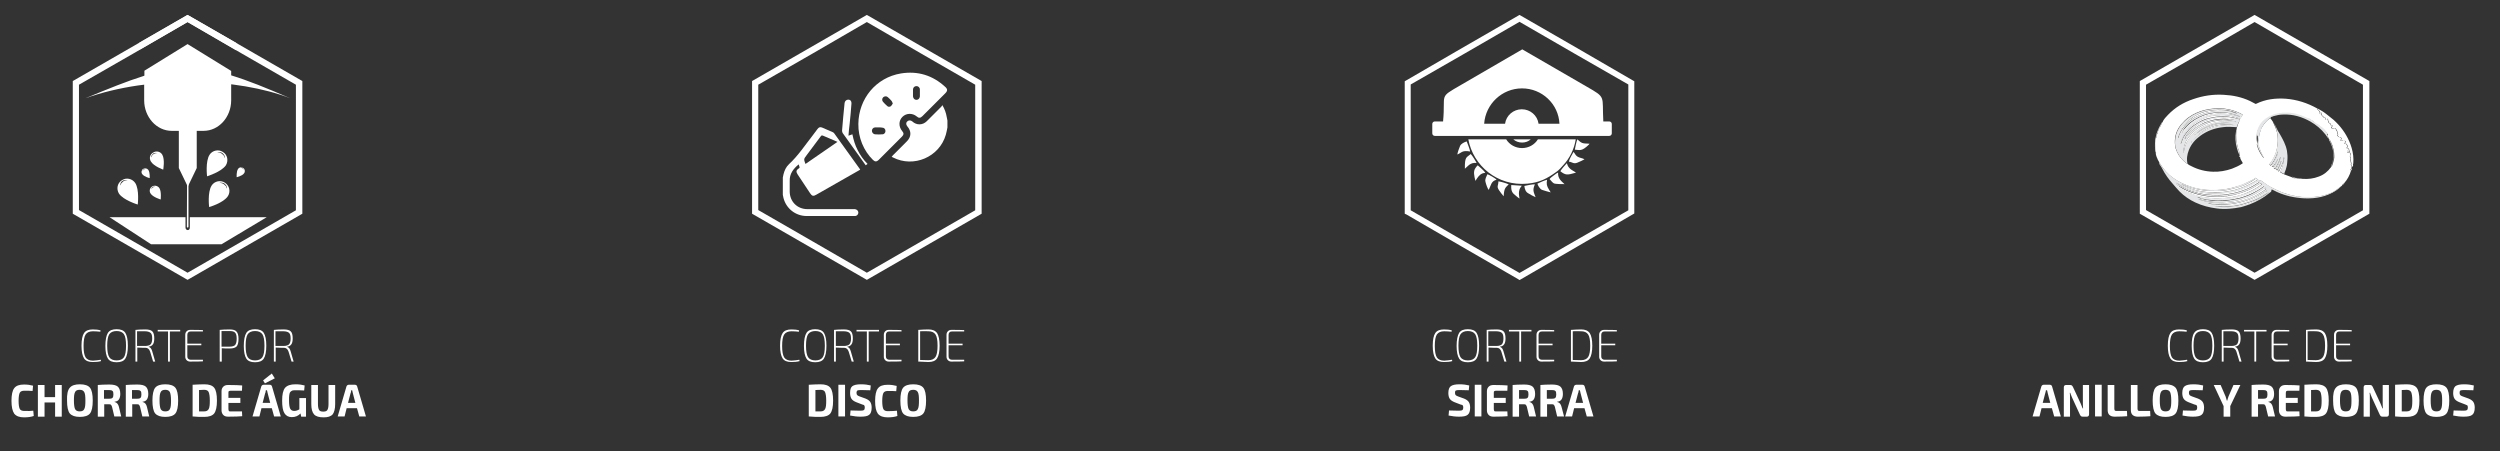 <?xml version="1.0" encoding="utf-8"?>
<!-- Generator: Adobe Illustrator 23.0.1, SVG Export Plug-In . SVG Version: 6.00 Build 0)  -->
<svg version="1.1" id="Layer_1" xmlns="http://www.w3.org/2000/svg" xmlns:xlink="http://www.w3.org/1999/xlink" x="0px" y="0px"
	 viewBox="0 0 1089 196.6" style="enable-background:new 0 0 1089 196.6;" xml:space="preserve">
<rect x="0" y="0" width="1089" height="196.6" fill="#333333" stroke="none"/>
<style type="text/css">
	.st0{fill:#FFFFFF;}
	.st1{fill-rule:evenodd;clip-rule:evenodd;fill:#FFFFFF;}
	.st2{fill:#E5E6E7;}
</style>
<g>
	<g>
		<path class="st0" d="M105.3,23.3L81.7,9.6L58.1,23.3l0,0L34.4,36.9v27.3v27.3L58,105.1l23.7,13.7l23.6-13.6l0,0l23.6-13.6V64.2
			V36.9L105.3,23.3z M82.4,6.9l24.3,14l24.3,14l0.7,0.4v0.8v28.1v28.1v0.8l-0.7,0.4l-24.3,14l0,0l-24.3,14l-0.7,0.4l-0.7-0.4
			l-24.3-14l-24.3-14l-0.7-0.4v-0.8V64.2V36.1v-0.8l0.7-0.4l24.3-14l0,0L81,6.9l0.7-0.4L82.4,6.9z"/>
		<path class="st0" d="M47.7,94.6h27.7h5.4v4.5c0,1.4,1.9,1.6,1.9,0v-4.5h6.2h27.3l-19.7,11.8H65.8L47.7,94.6z"/>
		<path class="st0" d="M81.5,76.1c0-0.1,0.2-0.2,0.3-0.2c0.2,0,0.3,0.1,0.3,0.2v22.6c0,0.6-0.7,0.6-0.7,0L81.5,76.1L81.5,76.1z"/>
		<path class="st0" d="M51.8,84.3c1.9,2.9,8.2,4.8,8.2,4.8s0.8-6.5-1.1-9.4c-1.3-1.9-3.9-2.5-5.8-1.2C51.1,79.7,50.6,82.3,51.8,84.3
			 M52.3,80.9c0-0.2,0.1-0.4,0.1-0.6c0.1-0.2,0.1-0.4,0.2-0.6c0.2-0.4,0.4-0.7,0.8-0.9c0.3-0.2,0.7-0.4,1.1-0.4c0.4,0,0.8,0,1.2,0.1
			c-0.4,0-0.8,0-1.1,0.1c-0.4,0.1-0.7,0.2-1,0.5c-0.1,0-0.1,0.1-0.2,0.2c-0.1,0.1-0.1,0.1-0.2,0.2c-0.1,0.1-0.1,0.1-0.2,0.2
			c0,0.1-0.1,0.2-0.2,0.2c-0.1,0.1-0.1,0.2-0.1,0.2l-0.1,0.3C52.4,80.6,52.3,80.8,52.3,80.9"/>
		<path class="st0" d="M65.6,84.3c1,1.6,4.4,2.6,4.4,2.6s0.4-3.5-0.6-5c-0.7-1-2.1-1.3-3.1-0.7C65.2,81.9,64.9,83.3,65.6,84.3
			 M65.9,82.6c0-0.1,0-0.2,0-0.3c0-0.1,0.1-0.2,0.1-0.3c0.1-0.2,0.2-0.4,0.4-0.5c0.2-0.1,0.4-0.2,0.6-0.2s0.4,0,0.6,0.1
			c-0.2,0-0.4,0-0.6,0.1c-0.2,0-0.4,0.1-0.5,0.2l-0.1,0.1l-0.1,0.1L66.2,82l-0.1,0.1L66,82.2l-0.1,0.1C66,82.4,65.9,82.5,65.9,82.6"
			/>
		<path class="st0" d="M65.7,70.3c1.2,2.1,5.4,3.6,5.4,3.6s0.8-4.4-0.4-6.5c-0.8-1.4-2.6-1.8-3.9-1C65.3,67.2,64.9,68.9,65.7,70.3
			 M65.8,68.6c0-0.2,0-0.3,0.1-0.5c0.1-0.1,0.1-0.3,0.2-0.5c0.1-0.3,0.4-0.5,0.6-0.7c0.3-0.2,0.6-0.3,0.9-0.3c0.3,0,0.6,0,0.9,0.1
			c-0.3,0-0.6,0-0.9,0.1S67,67,66.8,67.2c-0.1,0-0.1,0.1-0.2,0.1s-0.1,0.1-0.2,0.2c0,0.1-0.1,0.1-0.1,0.2s-0.1,0.1-0.1,0.2
			c-0.1,0.1-0.1,0.3-0.2,0.4C65.9,68.3,65.9,68.5,65.8,68.6"/>
		<path class="st0" d="M62,75.9c0.8,1.1,3.2,1.7,3.2,1.7s0.2-2.5-0.6-3.6c-0.5-0.7-1.5-0.9-2.3-0.4C61.6,74.1,61.4,75.2,62,75.9
			 M62.1,74.6c0-0.1,0-0.1,0-0.2s0-0.2,0.1-0.2c0.1-0.1,0.2-0.3,0.3-0.4s0.3-0.2,0.4-0.2c0.2,0,0.3,0,0.5,0c-0.2,0-0.3,0-0.4,0.1
			c-0.1,0-0.3,0.1-0.4,0.2c0,0-0.1,0-0.1,0.1l-0.1,0.1c0,0,0,0.1-0.1,0.1c0,0,0,0.1-0.1,0.1c0,0,0,0.1-0.1,0.1v0.1
			C62.2,74.5,62.1,74.6,62.1,74.6"/>
		<path class="st0" d="M97.1,66.2c-1.9-1.3-4.6-0.7-5.8,1.2c-1.9,2.9-1.1,9.4-1.1,9.4s6.2-1.9,8.2-4.8C99.6,70,99.1,67.4,97.1,66.2
			 M97.7,68.3L97.6,68c0-0.1-0.1-0.2-0.1-0.2c-0.1-0.1-0.1-0.2-0.2-0.2c-0.1-0.1-0.1-0.1-0.2-0.2s-0.1-0.1-0.2-0.2s-0.1-0.1-0.2-0.2
			c-0.3-0.2-0.6-0.4-1-0.5s-0.8-0.1-1.1-0.1c0.4-0.1,0.8-0.2,1.2-0.1c0.4,0,0.8,0.2,1.1,0.4c0.3,0.3,0.6,0.6,0.8,0.9
			c0.1,0.2,0.1,0.4,0.2,0.6c0,0.2,0.1,0.4,0.1,0.6C97.8,68.7,97.8,68.5,97.7,68.3"/>
		<path class="st0" d="M98,79.6c-1.9-1.3-4.6-0.7-5.8,1.2c-1.9,2.9-1.1,9.4-1.1,9.4s6.3-1.8,8.2-4.8C100.5,83.5,100,80.9,98,79.6
			 M98.6,81.6l-0.1-0.3c0-0.1-0.1-0.2-0.1-0.2c-0.1-0.1-0.1-0.2-0.2-0.2c-0.1-0.1-0.1-0.1-0.2-0.2s-0.1-0.1-0.2-0.2
			s-0.1-0.1-0.2-0.2c-0.3-0.2-0.6-0.4-1-0.5s-0.7-0.1-1.1-0.1c0.4-0.1,0.8-0.2,1.2-0.1c0.4,0,0.8,0.2,1.1,0.4
			c0.3,0.3,0.6,0.6,0.8,0.9c0.1,0.2,0.1,0.4,0.2,0.6c0,0.2,0.1,0.4,0.1,0.6C98.7,82,98.7,81.8,98.6,81.6"/>
		<path class="st0" d="M106,73.2c-0.7-0.5-1.8-0.4-2.3,0.4c-0.8,1.1-0.6,3.6-0.6,3.6s2.5-0.6,3.2-1.7
			C106.9,74.8,106.7,73.7,106,73.2 M106.1,74L106.1,74v-0.2c0,0,0-0.1-0.1-0.1c0,0,0-0.1-0.1-0.1c0,0,0-0.1-0.1-0.1
			c0,0,0-0.1-0.1-0.1c-0.1-0.1-0.2-0.2-0.4-0.2c-0.1,0-0.3-0.1-0.4-0.1c0.1,0,0.3-0.1,0.5,0c0.2,0,0.3,0.1,0.4,0.2s0.2,0.2,0.3,0.4
			C106.2,73.8,106.2,73.9,106.1,74c0.1,0.1,0.1,0.1,0.1,0.2C106.2,74.2,106.2,74.1,106.1,74"/>
		<path class="st1" d="M100.7,36.5v7.2c0,7.3-5.4,13.3-12,13.3H74.8c-6.6,0-12-6-12-13.3v-7.4C78.1,33.1,85.9,33.4,100.7,36.5
			 M100.7,30.9v3.5c-14.9-3.3-23.2-3.1-37.8,0.1v-3.7l18.8-11.6L100.7,30.9z"/>
		<polygon class="st1" points="102.9,18.7 102.9,21.9 81.7,9.6 60.7,21.7 60.7,18.6 81,6.9 81.7,6.5 82.4,6.9 		"/>
		<path class="st1" d="M37.2,42.8c40.6-16.9,47.8-18,89.2,0C103.6,33.9,65.8,32.6,37.2,42.8"/>
		<path class="st1" d="M81.8,48.8L81.8,48.8c2.2,0,3.9,1.6,3.9,3.5v20.9l-3.9,8.1l-3.9-8.1V52.3C77.9,50.4,79.6,48.8,81.8,48.8"/>
	</g>
	<g>
		<path class="st0" d="M43.9,156.7l0.1,0.6c-1,0.3-2.2,0.4-3.6,0.4c-1.8,0-3.1-0.5-3.8-1.6c-0.7-1.1-1.1-2.9-1.1-5.5
			c0-2.6,0.4-4.5,1.1-5.5c0.7-1.1,2-1.6,3.8-1.6c1.3,0,2.4,0.1,3.4,0.4l-0.1,0.6c-1-0.1-2.1-0.2-3.2-0.2c-1.5,0-2.6,0.5-3.2,1.4
			c-0.6,0.9-0.9,2.6-0.9,5s0.3,4,0.9,5c0.6,0.9,1.7,1.4,3.2,1.4C41.8,157,42.9,156.9,43.9,156.7z"/>
		<path class="st0" d="M47,145c0.7-1.1,2-1.6,3.8-1.6c1.8,0,3.1,0.5,3.8,1.6c0.7,1.1,1.1,2.9,1.1,5.6c0,2.7-0.4,4.5-1.1,5.6
			c-0.7,1.1-2,1.6-3.8,1.6c-1.8,0-3.1-0.5-3.8-1.6c-0.7-1.1-1.1-2.9-1.1-5.5S46.3,146.1,47,145z M54,145.6c-0.6-0.9-1.7-1.4-3.2-1.4
			c-1.5,0-2.6,0.5-3.2,1.4c-0.6,0.9-0.9,2.6-0.9,5s0.3,4,0.9,5c0.6,0.9,1.7,1.4,3.2,1.4c1.5,0,2.6-0.5,3.2-1.4
			c0.6-0.9,0.9-2.6,0.9-5S54.6,146.5,54,145.6z"/>
		<path class="st0" d="M67.6,157.5h-0.9l-1.3-4.3c-0.4-1.2-1.1-1.7-2-1.7c-0.9,0-2.1,0-3.6-0.1v6.1H59v-13.8c1-0.1,2.4-0.2,4.3-0.2
			c1.5,0,2.5,0.3,3,0.8c0.6,0.5,0.9,1.6,0.9,3.1c0,1.2-0.2,2.1-0.6,2.6c-0.4,0.6-1,0.9-1.8,1v0.1c0.7,0.2,1.2,0.8,1.5,1.9
			L67.6,157.5z M59.7,150.7h3.5c1.2,0,2-0.3,2.4-0.7s0.7-1.3,0.7-2.5s-0.2-2.1-0.7-2.5s-1.3-0.7-2.4-0.7c-1.4,0-2.5,0-3.5,0V150.7z"
			/>
		<path class="st0" d="M78.5,144.4H74v13.1h-0.8v-13.1h-4.5v-0.7h9.8V144.4z"/>
		<path class="st0" d="M88.4,156.8l0,0.6c-1.2,0.1-3.1,0.1-5.6,0.1c-0.6,0-1.1-0.2-1.5-0.6c-0.4-0.4-0.6-0.9-0.6-1.5v-9.6
			c0-0.6,0.2-1.1,0.6-1.5s0.9-0.6,1.5-0.6c2.5,0,4.4,0,5.6,0.1l0,0.6H83c-0.4,0-0.8,0.1-1,0.4c-0.3,0.3-0.4,0.7-0.4,1.1v3.8h6.1v0.7
			h-6.1v4.8c0,0.5,0.1,0.8,0.4,1.1c0.3,0.3,0.6,0.4,1,0.4H88.4z"/>
		<path class="st0" d="M95.7,157.5v-13.8c1-0.1,2.4-0.2,4.3-0.2c1.5,0,2.5,0.3,3,0.9c0.6,0.6,0.9,1.7,0.9,3.2c0,1.6-0.3,2.7-0.8,3.3
			c-0.6,0.6-1.6,0.9-3,0.9c-1.3,0-2.5,0-3.5-0.1v5.8H95.7z M96.5,151h3.5c1.2,0,2-0.3,2.4-0.7c0.4-0.5,0.7-1.3,0.7-2.7
			c0-1.3-0.2-2.2-0.7-2.7c-0.4-0.5-1.3-0.7-2.4-0.7c-1.3,0-2.5,0-3.5,0V151z"/>
		<path class="st0" d="M107.3,145c0.7-1.1,2-1.6,3.8-1.6s3.1,0.5,3.8,1.6c0.7,1.1,1.1,2.9,1.1,5.6c0,2.7-0.4,4.5-1.1,5.6
			c-0.7,1.1-2,1.6-3.8,1.6s-3.1-0.5-3.8-1.6c-0.7-1.1-1.1-2.9-1.1-5.5S106.6,146.1,107.3,145z M114.3,145.6
			c-0.6-0.9-1.7-1.4-3.2-1.4s-2.6,0.5-3.2,1.4c-0.6,0.9-0.9,2.6-0.9,5s0.3,4,0.9,5c0.6,0.9,1.7,1.4,3.2,1.4s2.6-0.5,3.2-1.4
			c0.6-0.9,0.9-2.6,0.9-5S114.9,146.5,114.3,145.6z"/>
		<path class="st0" d="M127.9,157.5H127l-1.3-4.3c-0.4-1.2-1.1-1.7-2-1.7c-0.9,0-2.1,0-3.6-0.1v6.1h-0.8v-13.8
			c1-0.1,2.4-0.2,4.3-0.2c1.5,0,2.5,0.3,3,0.8c0.6,0.5,0.9,1.6,0.9,3.1c0,1.2-0.2,2.1-0.6,2.6c-0.4,0.6-1,0.9-1.8,1v0.1
			c0.7,0.2,1.2,0.8,1.5,1.9L127.9,157.5z M120,150.7h3.5c1.2,0,2-0.3,2.4-0.7c0.4-0.4,0.7-1.3,0.7-2.5s-0.2-2.1-0.7-2.5
			c-0.4-0.4-1.3-0.7-2.4-0.7c-1.4,0-2.5,0-3.5,0V150.7z"/>
		<path class="st0" d="M14.5,178.9l0.2,2.3c-1.1,0.4-2.5,0.6-4.2,0.6c-2,0-3.4-0.5-4.3-1.6C5.4,179,5,177.2,5,174.6
			c0-2.6,0.4-4.5,1.2-5.5c0.8-1.1,2.2-1.6,4.3-1.6c1.5,0,2.8,0.2,3.9,0.5l-0.2,2.3c-1-0.1-2.2-0.1-3.7-0.1c-0.9,0-1.6,0.3-1.9,0.9
			c-0.3,0.6-0.5,1.8-0.5,3.5c0,1.7,0.2,2.9,0.5,3.5c0.3,0.6,1,0.9,1.9,0.9C12.3,179.1,13.6,179,14.5,178.9z"/>
		<path class="st0" d="M26.9,167.7v13.8H24v-6.2h-4.6v6.2h-2.9v-13.8h2.9v5.3H24v-5.3H26.9z"/>
		<path class="st0" d="M30.4,168.9c0.8-1,2.3-1.5,4.4-1.5s3.6,0.5,4.4,1.5c0.8,1,1.2,2.9,1.2,5.6c0,2.7-0.4,4.6-1.2,5.6
			c-0.8,1-2.3,1.5-4.4,1.5s-3.5-0.5-4.4-1.5c-0.8-1-1.2-2.9-1.2-5.6C29.1,171.8,29.5,169.9,30.4,168.9z M36.7,170.8
			c-0.4-0.7-1-1-2-1s-1.7,0.3-2,1c-0.4,0.7-0.5,1.9-0.5,3.7s0.2,3.1,0.5,3.7c0.4,0.7,1,1,2,1s1.7-0.3,2-1c0.4-0.7,0.5-1.9,0.5-3.7
			S37.1,171.5,36.7,170.8z"/>
		<path class="st0" d="M52.8,181.4h-3l-1-4.2c-0.1-0.4-0.3-0.7-0.5-0.9c-0.2-0.2-0.5-0.2-0.9-0.2l-2,0v5.4h-2.8v-13.8
			c1.2-0.1,2.8-0.2,5-0.2c1.8,0,3,0.3,3.7,0.9c0.7,0.6,1.1,1.7,1.1,3.2c0,1-0.2,1.8-0.6,2.4c-0.4,0.6-1,0.9-1.9,1v0.1
			c1,0.2,1.6,0.9,1.9,2.1L52.8,181.4z M45.3,173.7h2.1c0.8,0,1.3-0.1,1.6-0.4c0.3-0.3,0.4-0.8,0.4-1.5c0-0.8-0.1-1.3-0.4-1.5
			c-0.3-0.3-0.8-0.4-1.6-0.4l-2.1,0V173.7z"/>
		<path class="st0" d="M65,181.4h-3l-1-4.2c-0.1-0.4-0.3-0.7-0.5-0.9c-0.2-0.2-0.5-0.2-0.9-0.2l-2,0v5.4h-2.8v-13.8
			c1.2-0.1,2.8-0.2,5-0.2c1.8,0,3,0.3,3.7,0.9c0.7,0.6,1.1,1.7,1.1,3.2c0,1-0.2,1.8-0.6,2.4c-0.4,0.6-1,0.9-1.9,1v0.1
			c1,0.2,1.6,0.9,1.9,2.1L65,181.4z M57.5,173.7h2.1c0.8,0,1.3-0.1,1.6-0.4c0.3-0.3,0.4-0.8,0.4-1.5c0-0.8-0.1-1.3-0.4-1.5
			c-0.3-0.3-0.8-0.4-1.6-0.4l-2.1,0V173.7z"/>
		<path class="st0" d="M67.6,168.9c0.8-1,2.3-1.5,4.4-1.5s3.6,0.5,4.4,1.5c0.8,1,1.2,2.9,1.2,5.6c0,2.7-0.4,4.6-1.2,5.6
			c-0.8,1-2.3,1.5-4.4,1.5s-3.5-0.5-4.4-1.5c-0.8-1-1.2-2.9-1.2-5.6C66.4,171.8,66.8,169.9,67.6,168.9z M74,170.8c-0.4-0.7-1-1-2-1
			s-1.7,0.3-2,1c-0.4,0.7-0.5,1.9-0.5,3.7s0.2,3.1,0.5,3.7c0.4,0.7,1,1,2,1s1.7-0.3,2-1c0.4-0.7,0.5-1.9,0.5-3.7
			S74.3,171.5,74,170.8z"/>
		<path class="st0" d="M83.9,181.4v-13.8c1.8-0.1,3.5-0.2,5.1-0.2c2.1,0,3.5,0.5,4.3,1.5c0.8,1,1.2,2.9,1.2,5.6
			c0,2.7-0.4,4.5-1.2,5.6c-0.8,1-2.3,1.5-4.3,1.5C87.3,181.6,85.6,181.6,83.9,181.4z M86.7,169.9v9.3c0.2,0,0.6,0,1.1,0
			c0.5,0,0.9,0,1.1,0c1,0,1.6-0.3,2-1c0.4-0.7,0.5-1.9,0.5-3.7s-0.2-3-0.5-3.7s-1-1-2-1L86.7,169.9z"/>
		<path class="st0" d="M105.4,179.1l0.1,2.2c-1.2,0.1-3.2,0.2-6.1,0.2c-0.9,0-1.6-0.2-2.1-0.7c-0.5-0.5-0.8-1.2-0.8-2v-8.4
			c0-0.9,0.3-1.5,0.8-2c0.5-0.5,1.2-0.7,2.1-0.7c2.9,0,4.9,0.1,6.1,0.2l-0.1,2.3h-5c-0.3,0-0.5,0.1-0.7,0.2s-0.2,0.4-0.2,0.8v2.1
			h5.2v2.2h-5.2v2.7c0,0.4,0.1,0.6,0.2,0.8c0.1,0.2,0.4,0.2,0.7,0.2H105.4z"/>
		<path class="st0" d="M118.4,177.8h-4.5l-0.9,3.6h-3l3.8-13c0-0.2,0.2-0.4,0.4-0.6c0.2-0.1,0.4-0.2,0.6-0.2h2.7
			c0.5,0,0.9,0.3,1,0.8l3.8,13h-2.9L118.4,177.8z M117.7,175.5l-1.1-4.2c-0.2-0.7-0.2-1.1-0.3-1.3h-0.5c0,0.1-0.1,0.3-0.1,0.6
			s-0.1,0.5-0.2,0.7l-1.1,4.2H117.7z M115.4,167l-0.8-1.3l3.8-3l1.3,2.1L115.4,167z"/>
		<path class="st0" d="M133.3,173.5v8h-2.1l-0.3-1.4c-1,1.1-2.3,1.6-3.8,1.6c-1.5,0-2.5-0.6-3.2-1.7c-0.7-1.1-1-3-1-5.5
			c0-2.7,0.4-4.5,1.3-5.6c0.9-1,2.4-1.5,4.5-1.5c1.6,0,2.9,0.2,4,0.5l-0.2,2.2c-1.4-0.1-2.7-0.1-3.7-0.1c-0.6,0-1,0-1.4,0.1
			c-0.3,0.1-0.6,0.3-0.9,0.6c-0.3,0.3-0.4,0.8-0.5,1.4c-0.1,0.6-0.1,1.4-0.1,2.4c0,1.7,0.2,2.9,0.5,3.5s0.9,1,1.7,1
			c0.8,0,1.5-0.2,2.3-0.7v-4.9H133.3z"/>
		<path class="st0" d="M146,167.7v8.3c0,2.1-0.4,3.6-1.1,4.5c-0.8,0.9-2.1,1.3-3.9,1.3c-2,0-3.4-0.4-4.2-1.3
			c-0.8-0.9-1.2-2.4-1.2-4.5v-8.3h2.9v8.3c0,1.3,0.2,2.1,0.5,2.6c0.3,0.5,0.9,0.7,1.8,0.7c0.9,0,1.5-0.2,1.8-0.7
			c0.3-0.5,0.5-1.3,0.5-2.6v-8.3H146z"/>
		<path class="st0" d="M155.5,177.8H151l-0.9,3.6h-3l3.8-13c0-0.2,0.2-0.4,0.4-0.6c0.2-0.1,0.4-0.2,0.6-0.2h2.7c0.5,0,0.9,0.3,1,0.8
			l3.8,13h-2.9L155.5,177.8z M154.8,175.5l-1.1-4.2c-0.2-0.7-0.2-1.1-0.3-1.3H153c0,0.1-0.1,0.3-0.1,0.6s-0.1,0.5-0.2,0.7l-1.1,4.2
			H154.8z"/>
	</g>
</g>
<g>
	<g>
		<path class="st0" d="M401.2,23.3L377.6,9.6L354,23.3l0,0l-23.7,13.6v27.3v27.3l23.6,13.6l23.7,13.7l23.6-13.6l0,0l23.6-13.6V64.2
			V36.9L401.2,23.3z M378.3,6.9l24.3,14l24.3,14l0.7,0.4v0.8v28.1v28.1v0.8l-0.7,0.4l-24.3,14l0,0l-24.3,14l-0.7,0.4l-0.7-0.4
			l-24.3-14l-24.3-14l-0.7-0.4v-0.8V64.2V36.1v-0.8l0.7-0.4l24.3-14l0,0l24.3-14l0.7-0.4L378.3,6.9z"/>
		<g id="MK2aUD_1_">
			<g>
				<path class="st0" d="M341,77.3c0.1-0.5,0.2-0.9,0.3-1.4c0.4-1.6,1.1-3.2,2.4-4.4c4-3.7,7-8.3,10.3-12.5c0.7-0.9,1.4-1.9,2.1-2.8
					c0.6-0.8,1.2-1,2.1-0.6c1.5,0.7,3.1,1.3,4.6,2c0.2,0.1,0.5,0.3,0.6,0.5c3.7,5.2,7.5,10.4,11.2,15.6c0,0,0,0.1,0.1,0.2
					c-0.2,0.1-0.3,0.2-0.5,0.3c-6.2,3.5-12.4,7.1-18.6,10.6c-1.3,0.8-1.9,0.6-2.7-0.6c-1.8-2.8-3.7-5.5-5.5-8.3
					c-0.7-1.1-0.6-1.8,0.5-2.5c0.4-0.2,0.5-0.5,0.3-0.9c-0.1-0.3-0.2-0.6-0.3-0.9c-2.3,1.9-4,4.1-3.9,7.2c0,1.5,0,3.1,0,4.6
					c0,4.4,3.3,7.7,7.7,7.7c6.7,0,13.3,0,20,0c0.2,0,0.5,0,0.7,0c0.8,0.1,1.5,0.7,1.5,1.5s-0.6,1.5-1.5,1.5c-1,0-2.1,0-3.1,0
					c-6,0-11.9,0-17.9,0c-4.8,0-8.9-3.2-10.1-7.8c-0.1-0.5-0.2-0.9-0.3-1.4C341,82.5,341,79.9,341,77.3z M350.9,71.4
					c4.6-3.2,9.2-6.4,13.9-9.6c-2.2-0.9-4.2-1.8-6.3-2.7c-0.5-0.2-0.7-0.1-1,0.3c-2.1,2.8-4.1,5.5-6.2,8.3c-1.2,1.6-1.2,1.6-0.5,3.6
					C350.8,71.2,350.8,71.2,350.9,71.4z"/>
				<path class="st0" d="M412.7,55.5c-0.2,1.1-0.4,2.1-0.7,3.2c-2.8,9.7-14,14.5-23,9.9c-0.2-0.1-0.4-0.2-0.6-0.3
					c0.2-0.2,0.4-0.4,0.5-0.6c2-2,4.1-4.1,6.1-6.1s2.1-4.4,0.2-6.6c-0.6-0.7-0.6-1.6,0-2.1c0.6-0.6,1.5-0.6,2.2,0
					c1.8,1.7,4.5,1.7,6.3-0.1c2.1-2.1,4.2-4.2,6.3-6.3c0.2-0.2,0.3-0.4,0.5-0.7c1,1.7,1.6,3.4,1.9,5.2c0.1,0.5,0.2,1,0.3,1.5
					C412.7,53.5,412.7,54.5,412.7,55.5z"/>
				<path class="st0" d="M373.9,54c0.1-11,7.7-20.2,18.5-22c7.4-1.2,13.9,0.8,19.4,5.9c1,0.9,1,1.7,0,2.7c-3.3,3.3-6.7,6.7-10,10
					c-0.9,0.9-1.6,0.9-2.5,0.1c-1.8-1.5-4.5-1.5-6.2,0.2c-1.7,1.7-1.7,4.3-0.1,6.2c0.8,0.9,0.7,1.6-0.1,2.4
					c-3.4,3.4-6.8,6.8-10.2,10.2c-0.8,0.8-1.6,0.8-2.4,0C376.2,65.7,373.8,59.9,373.9,54z M397.7,40.5c0,0.5,0,1,0,1.5
					c0.1,0.9,0.7,1.5,1.5,1.5c0.8,0,1.4-0.6,1.5-1.5c0-1,0-2,0-3c0-0.9-0.7-1.5-1.5-1.5c-0.8,0-1.5,0.6-1.5,1.5
					C397.7,39.5,397.7,40,397.7,40.5z M382.8,55.5c-0.5,0-1.1,0-1.6,0c-0.8,0-1.4,0.7-1.4,1.5c0,0.7,0.6,1.4,1.3,1.5
					c1.1,0.1,2.2,0.1,3.3,0c0.8,0,1.4-0.8,1.3-1.5c0-0.8-0.6-1.4-1.4-1.4C383.9,55.5,383.4,55.5,382.8,55.5z M388.9,45.1
					c-0.2-0.5-0.3-0.8-0.5-1.1c-0.5-0.6-1.1-1.2-1.7-1.7c-0.5-0.5-1.4-0.4-1.9,0c-0.6,0.5-0.7,1.4-0.2,2c0.6,0.7,1.2,1.3,1.9,1.9
					c0.4,0.4,1,0.4,1.5,0.1C388.4,46,388.6,45.5,388.9,45.1z"/>
				<path class="st0" d="M369.6,59.1c0.6-0.2,1.1-0.4,1.7-0.6c0.5,2.5,1.2,4.8,2.3,6.9c1.1,2.2,2.5,4.2,4.3,6
					c-0.3,0.2-0.5,0.4-0.8,0.6c-0.7-1-1.5-2.1-2.2-3.1c-2.6-3.6-5.2-7.3-7.8-10.9c-0.2-0.3-0.3-0.7-0.3-1.1c0.3-4,0.7-8,1.1-12
					c0.1-0.9,0.8-1.5,1.6-1.5c0.9,0,1.5,0.7,1.4,1.7c-0.2,3-0.5,5.9-0.8,8.9C369.9,55.7,369.7,57.4,369.6,59.1z"/>
			</g>
		</g>
	</g>
	<g>
		<path class="st0" d="M348.2,156.7l0.1,0.6c-1,0.3-2.2,0.4-3.6,0.4c-1.8,0-3.1-0.5-3.8-1.6c-0.7-1.1-1.1-2.9-1.1-5.5
			c0-2.6,0.4-4.5,1.1-5.5c0.7-1.1,2-1.6,3.8-1.6c1.3,0,2.4,0.1,3.4,0.4l-0.1,0.6c-1-0.1-2.1-0.2-3.2-0.2c-1.5,0-2.6,0.5-3.2,1.4
			c-0.6,0.9-0.9,2.6-0.9,5s0.3,4,0.9,5c0.6,0.9,1.7,1.4,3.2,1.4C346.1,157,347.3,156.9,348.2,156.7z"/>
		<path class="st0" d="M351.3,145c0.7-1.1,2-1.6,3.8-1.6s3.1,0.5,3.8,1.6c0.7,1.1,1.1,2.9,1.1,5.6c0,2.7-0.4,4.5-1.1,5.6
			c-0.7,1.1-2,1.6-3.8,1.6s-3.1-0.5-3.8-1.6c-0.7-1.1-1.1-2.9-1.1-5.5S350.6,146.1,351.3,145z M358.4,145.6
			c-0.6-0.9-1.7-1.4-3.2-1.4s-2.6,0.5-3.2,1.4c-0.6,0.9-0.9,2.6-0.9,5s0.3,4,0.9,5c0.6,0.9,1.7,1.4,3.2,1.4s2.6-0.5,3.2-1.4
			c0.6-0.9,0.9-2.6,0.9-5S359,146.5,358.4,145.6z"/>
		<path class="st0" d="M371.9,157.5h-0.9l-1.3-4.3c-0.4-1.2-1.1-1.7-2-1.7c-0.9,0-2.1,0-3.6-0.1v6.1h-0.8v-13.8
			c1-0.1,2.4-0.2,4.3-0.2c1.5,0,2.5,0.3,3,0.8c0.6,0.5,0.9,1.6,0.9,3.1c0,1.2-0.2,2.1-0.6,2.6c-0.4,0.6-1,0.9-1.8,1v0.1
			c0.7,0.2,1.2,0.8,1.5,1.9L371.9,157.5z M364.1,150.7h3.5c1.2,0,2-0.3,2.4-0.7c0.4-0.4,0.7-1.3,0.7-2.5s-0.2-2.1-0.7-2.5
			c-0.4-0.4-1.3-0.7-2.4-0.7c-1.4,0-2.5,0-3.5,0V150.7z"/>
		<path class="st0" d="M382.9,144.4h-4.5v13.1h-0.8v-13.1h-4.5v-0.7h9.8V144.4z"/>
		<path class="st0" d="M392.7,156.8l0,0.6c-1.2,0.1-3.1,0.1-5.6,0.1c-0.6,0-1.1-0.2-1.5-0.6c-0.4-0.4-0.6-0.9-0.6-1.5v-9.6
			c0-0.6,0.2-1.1,0.6-1.5s0.9-0.6,1.5-0.6c2.5,0,4.4,0,5.6,0.1l0,0.6h-5.4c-0.4,0-0.8,0.1-1,0.4c-0.3,0.3-0.4,0.7-0.4,1.1v3.8h6.1
			v0.7h-6.1v4.8c0,0.5,0.1,0.8,0.4,1.1s0.6,0.4,1,0.4H392.7z"/>
		<path class="st0" d="M400,157.5v-13.8c1.5-0.1,3-0.2,4.4-0.2c1.8,0,3,0.5,3.8,1.6c0.7,1.1,1.1,2.9,1.1,5.5c0,2.6-0.4,4.4-1.1,5.5
			c-0.7,1.1-2,1.6-3.8,1.6C403,157.6,401.6,157.6,400,157.5z M400.8,144.3v12.5c1.1,0,2.3,0.1,3.6,0.1c1.5,0,2.5-0.5,3.1-1.4
			s0.9-2.6,0.9-4.9c0-2.4-0.3-4-0.9-4.9c-0.6-0.9-1.6-1.4-3.1-1.4C403.1,144.2,401.9,144.3,400.8,144.3z"/>
		<path class="st0" d="M420,156.8l0,0.6c-1.2,0.1-3.1,0.1-5.6,0.1c-0.6,0-1.1-0.2-1.5-0.6c-0.4-0.4-0.6-0.9-0.6-1.5v-9.6
			c0-0.6,0.2-1.1,0.6-1.5s0.9-0.6,1.5-0.6c2.5,0,4.4,0,5.6,0.1l0,0.6h-5.4c-0.4,0-0.8,0.1-1,0.4c-0.3,0.3-0.4,0.7-0.4,1.1v3.8h6.1
			v0.7h-6.1v4.8c0,0.5,0.1,0.8,0.4,1.1s0.6,0.4,1,0.4H420z"/>
		<path class="st0" d="M352.3,181.4v-13.8c1.8-0.1,3.5-0.2,5.1-0.2c2.1,0,3.5,0.5,4.3,1.5c0.8,1,1.2,2.9,1.2,5.6
			c0,2.7-0.4,4.5-1.2,5.6c-0.8,1-2.3,1.5-4.3,1.5C355.8,181.6,354.1,181.6,352.3,181.4z M355.2,169.9v9.3c0.2,0,0.6,0,1.1,0
			c0.5,0,0.9,0,1.1,0c1,0,1.6-0.3,2-1c0.4-0.7,0.5-1.9,0.5-3.7s-0.2-3-0.5-3.7s-1-1-2-1L355.2,169.9z"/>
		<path class="st0" d="M368.1,181.4h-2.9v-13.8h2.9V181.4z"/>
		<path class="st0" d="M375.6,176.2l-2.6-1c-1-0.4-1.7-0.9-2.1-1.5c-0.4-0.6-0.6-1.5-0.6-2.5c0-1.5,0.3-2.5,1-3s1.9-0.8,3.7-0.8
			c1.7,0,3.1,0.2,4.3,0.5l-0.2,2.1c-1.1,0-2.5-0.1-4.1-0.1c-0.8,0-1.3,0.1-1.5,0.2s-0.4,0.5-0.4,1c0,0.5,0.1,0.8,0.3,1
			c0.2,0.2,0.5,0.4,1.1,0.6l2.5,0.9c1,0.4,1.7,0.9,2.1,1.5c0.4,0.6,0.6,1.5,0.6,2.5c0,1.5-0.4,2.6-1.1,3.1c-0.7,0.6-2,0.8-3.8,0.8
			c-1.5,0-3-0.2-4.5-0.5l0.2-2.2c2.7,0.1,4.1,0.1,4.3,0.1c0.8,0,1.3-0.1,1.5-0.3c0.3-0.2,0.4-0.5,0.4-1.1c0-0.5-0.1-0.8-0.3-1
			S376,176.4,375.6,176.2z"/>
		<path class="st0" d="M390.7,178.9l0.2,2.3c-1.1,0.4-2.5,0.6-4.2,0.6c-2,0-3.4-0.5-4.3-1.6c-0.8-1.1-1.2-2.9-1.2-5.5
			c0-2.6,0.4-4.5,1.2-5.5c0.8-1.1,2.2-1.6,4.3-1.6c1.5,0,2.8,0.2,3.9,0.5l-0.2,2.3c-1-0.1-2.2-0.1-3.7-0.1c-0.9,0-1.6,0.3-1.9,0.9
			c-0.3,0.6-0.5,1.8-0.5,3.5c0,1.7,0.2,2.9,0.5,3.5c0.3,0.6,1,0.9,1.9,0.9C388.5,179.1,389.9,179,390.7,178.9z"/>
		<path class="st0" d="M393.4,168.9c0.8-1,2.3-1.5,4.4-1.5s3.6,0.5,4.4,1.5c0.8,1,1.2,2.9,1.2,5.6c0,2.7-0.4,4.6-1.2,5.6
			c-0.8,1-2.3,1.5-4.4,1.5s-3.5-0.5-4.4-1.5c-0.8-1-1.2-2.9-1.2-5.6C392.2,171.8,392.6,169.9,393.4,168.9z M399.8,170.8
			c-0.4-0.7-1-1-2-1s-1.7,0.3-2,1c-0.4,0.7-0.5,1.9-0.5,3.7s0.2,3.1,0.5,3.7c0.4,0.7,1,1,2,1s1.7-0.3,2-1c0.4-0.7,0.5-1.9,0.5-3.7
			S400.2,171.5,399.8,170.8z"/>
	</g>
</g>
<g>
	<g>
		<path class="st1" d="M663,38.5c-8.7,0-15.9,6.8-16.5,15.4h9.1c0.5-3.6,3.6-6.3,7.3-6.3s6.8,2.7,7.3,6.3h9.1
			C678.9,45.3,671.7,38.5,663,38.5 M701,52.9h-2.6c-0.6-11.4,1.4-10.2-7.3-15.2l-28-16.2L636.4,37c-10,5.8-6.6,3.5-7.8,15.9H625
			c-0.6,0-1.1,0.5-1.1,1.1v4.1c0,0.6,0.5,1.1,1.1,1.1h76c0.6,0,1.1-0.5,1.1-1.1V54C702.1,53.4,701.6,52.9,701,52.9z"/>
		<path class="st0" d="M659.2,60.7c1,0.9,2.4,1.4,3.8,1.4c1.5,0,2.8-0.5,3.8-1.4H659.2z M634.8,67.3c1.7-0.6,2-2,5.6-1.3
			c-0.2-1.2-1.1-3.3-1.5-4.4c-1,0.3-2.5,1-2.9,2C635.6,64.5,635,66.2,634.8,67.3z M683.4,70.4c1.5,0.2,2,1.1,3.6,0.5
			c1.1-0.4,2.2-1,3.2-1.5c-0.7-0.5-2.1-0.6-2.9-1.1c-0.4-0.2-0.7-0.5-1-0.9c-0.4-0.5-0.5-0.9-0.9-1.2
			C684.9,67.1,683.6,69.3,683.4,70.4z M638.1,73.5c1-0.7,2.2-2.9,5.1-2.5c-0.2-0.5-1.9-3.4-2.6-3.9C638.9,68.7,638,68,638.1,73.5z
			 M679.7,74.6c2.3,1.8,3,1.7,6.8,0.6c-0.8-0.7-2.9-1.3-3.7-3.3c0-0.1-0.1-0.2-0.1-0.4l-0.2-0.4l-1.5,1.7
			C680.7,73.2,679.9,74.1,679.7,74.6z M686,65.2c2.2,0.1,2.9,0.9,6.1-2.2c0.2-0.2,0.1-0.1,0.3-0.4c-3.4-0.1-3.4-0.2-5.3-1.9
			C686.8,61.2,686.1,64.3,686,65.2z M642.7,78.8c0.3-0.4,0.4-0.7,0.7-1.1c0.9-1.3,1.8-2.3,3.6-2.4c-0.7-1.2-2.6-2.6-3.3-3.3
			c-0.4,0.3-0.7,0.8-1,1.2C641.7,74.6,642.1,76.5,642.7,78.8z M664,81c0.2,1.5,0.6,2.6,1.7,3.2c0.6,0.4,2.6,1.5,3.2,1.7
			c-0.9-2.4-1.4-3.1-0.3-5.6C667.9,80.2,664.7,80.8,664,81z M648.5,82.7c1-2,1-3.8,3.4-4.4c-0.4-0.6-3.4-2.3-4-2.4
			c-0.4,1.1-1.2,2.1-0.8,3.4C647.3,80.2,648,82.3,648.5,82.7z M669.7,80c0.1,0.6,1,2.3,2,2.7c1,0.4,2.7,0.8,3.8,1.1l-0.7-1.1
			c-1.1-1.8-1.2-2.5-0.9-4.4C672.7,78.6,670.7,79.5,669.7,80z M661.9,86.5c-0.1-1.1-0.4-1.9-0.2-3.1c0.2-1.5,0.9-2,1.2-2.5l-4.6-0.3
			c-0.1,1.8,0.1,2.9,1,3.8C659.9,84.9,661.1,86,661.9,86.5z M675,78c0.9,0.9,1.3,1.8,2.3,2c0.9,0.2,3.3,0.2,4.2,0.2
			c-1.1-1.1-3-2.3-2.8-5c-0.7,0.2-1.2,0.8-2,1.3C676.1,77,675.4,77.4,675,78z M655,85.5c0.2-3.8,0.9-3.8,2.2-5.2
			c-0.8-0.4-3.4-1.2-4.5-1.3c0,2-0.9,2.1,0.3,3.9C653.5,83.6,654.4,84.9,655,85.5z M639.6,60.7c2.1,11.4,12.6,20.5,25.7,19.3
			c5.5-0.5,8.7-2.3,12.6-5.1c1.2-0.8,2.1-1.9,3-2.9c2.9-3.1,4.8-7,5.5-11.3h-16.5c-1.4,2.3-4,3.8-6.9,3.8c-2.9,0-5.5-1.5-6.9-3.8
			L639.6,60.7z"/>
		<path class="st0" d="M685.6,23.2L661.9,9.5l-23.7,13.7l0,0l-23.7,13.6v27.4v27.4l23.7,13.7l0,0l23.7,13.6l23.7-13.7l0,0l23.7-13.6
			V64.2V36.8L685.6,23.2L685.6,23.2z M662.6,6.9l24.3,14l0,0L711.2,35l0.7,0.4v0.7v28.1v28.1V93l-0.7,0.4l-24.3,14.1l0,0l-24.3,14.1
			l-0.7,0.4l-0.6-0.4l-24.4-14.1l0,0l-24.3-14.1l-0.7-0.3v-0.7V64.2V36.1v-0.7l0.7-0.4l24.3-14.1l0,0l24.3-14l0.7-0.4L662.6,6.9z"/>
	</g>
	<g>
		<path class="st0" d="M632.5,156.7l0.1,0.6c-1,0.3-2.2,0.4-3.6,0.4c-1.8,0-3.1-0.5-3.8-1.6c-0.7-1.1-1.1-2.9-1.1-5.5
			c0-2.6,0.4-4.5,1.1-5.5c0.7-1.1,2-1.6,3.8-1.6c1.3,0,2.4,0.1,3.4,0.4l-0.1,0.6c-1-0.1-2.1-0.2-3.2-0.2c-1.5,0-2.6,0.5-3.2,1.4
			c-0.6,0.9-0.9,2.6-0.9,5s0.3,4,0.9,5c0.6,0.9,1.7,1.4,3.2,1.4C630.4,157,631.5,156.9,632.5,156.7z"/>
		<path class="st0" d="M635.6,145c0.7-1.1,2-1.6,3.8-1.6s3.1,0.5,3.8,1.6c0.7,1.1,1.1,2.9,1.1,5.6c0,2.7-0.4,4.5-1.1,5.6
			c-0.7,1.1-2,1.6-3.8,1.6s-3.1-0.5-3.8-1.6c-0.7-1.1-1.1-2.9-1.1-5.5S634.9,146.1,635.6,145z M642.6,145.6
			c-0.6-0.9-1.7-1.4-3.2-1.4s-2.6,0.5-3.2,1.4c-0.6,0.9-0.9,2.6-0.9,5s0.3,4,0.9,5c0.6,0.9,1.7,1.4,3.2,1.4s2.6-0.5,3.2-1.4
			c0.6-0.9,0.9-2.6,0.9-5S643.2,146.5,642.6,145.6z"/>
		<path class="st0" d="M656.2,157.5h-0.9l-1.3-4.3c-0.4-1.2-1.1-1.7-2-1.7c-0.9,0-2.1,0-3.6-0.1v6.1h-0.8v-13.8
			c1-0.1,2.4-0.2,4.3-0.2c1.5,0,2.5,0.3,3,0.8c0.6,0.5,0.9,1.6,0.9,3.1c0,1.2-0.2,2.1-0.6,2.6c-0.4,0.6-1,0.9-1.8,1v0.1
			c0.7,0.2,1.2,0.8,1.5,1.9L656.2,157.5z M648.3,150.7h3.5c1.2,0,2-0.3,2.4-0.7c0.4-0.4,0.7-1.3,0.7-2.5s-0.2-2.1-0.7-2.5
			c-0.4-0.4-1.3-0.7-2.4-0.7c-1.4,0-2.5,0-3.5,0V150.7z"/>
		<path class="st0" d="M667.1,144.4h-4.5v13.1h-0.8v-13.1h-4.5v-0.7h9.8V144.4z"/>
		<path class="st0" d="M677,156.8l0,0.6c-1.2,0.1-3.1,0.1-5.6,0.1c-0.6,0-1.1-0.2-1.5-0.6c-0.4-0.4-0.6-0.9-0.6-1.5v-9.6
			c0-0.6,0.2-1.1,0.6-1.5s0.9-0.6,1.5-0.6c2.5,0,4.4,0,5.6,0.1l0,0.6h-5.4c-0.4,0-0.8,0.1-1,0.4c-0.3,0.3-0.4,0.7-0.4,1.1v3.8h6.1
			v0.7h-6.1v4.8c0,0.5,0.1,0.8,0.4,1.1s0.6,0.4,1,0.4H677z"/>
		<path class="st0" d="M684.3,157.5v-13.8c1.5-0.1,3-0.2,4.4-0.2c1.8,0,3,0.5,3.8,1.6c0.7,1.1,1.1,2.9,1.1,5.5
			c0,2.6-0.4,4.4-1.1,5.5c-0.7,1.1-2,1.6-3.8,1.6C687.3,157.6,685.8,157.6,684.3,157.5z M685.1,144.3v12.5c1.1,0,2.3,0.1,3.6,0.1
			c1.5,0,2.5-0.5,3.1-1.4s0.9-2.6,0.9-4.9c0-2.4-0.3-4-0.9-4.9c-0.6-0.9-1.6-1.4-3.1-1.4C687.3,144.2,686.1,144.3,685.1,144.3z"/>
		<path class="st0" d="M704.3,156.8l0,0.6c-1.2,0.1-3.1,0.1-5.6,0.1c-0.6,0-1.1-0.2-1.5-0.6c-0.4-0.4-0.6-0.9-0.6-1.5v-9.6
			c0-0.6,0.2-1.1,0.6-1.5s0.9-0.6,1.5-0.6c2.5,0,4.4,0,5.6,0.1l0,0.6h-5.4c-0.4,0-0.8,0.1-1,0.4c-0.3,0.3-0.4,0.7-0.4,1.1v3.8h6.1
			v0.7h-6.1v4.8c0,0.5,0.1,0.8,0.4,1.1s0.6,0.4,1,0.4H704.3z"/>
		<path class="st0" d="M636.2,176.2l-2.6-1c-1-0.4-1.7-0.9-2.1-1.5c-0.4-0.6-0.6-1.5-0.6-2.5c0-1.5,0.4-2.5,1.1-3
			c0.7-0.5,1.9-0.8,3.7-0.8c1.7,0,3.1,0.2,4.3,0.5l-0.2,2.1c-1.1,0-2.5-0.1-4.1-0.1c-0.8,0-1.3,0.1-1.5,0.2c-0.3,0.1-0.4,0.5-0.4,1
			c0,0.5,0.1,0.8,0.3,1s0.5,0.4,1.1,0.6l2.5,0.9c1,0.4,1.7,0.9,2.1,1.5c0.4,0.6,0.6,1.5,0.6,2.5c0,1.5-0.4,2.6-1.1,3.1
			c-0.7,0.6-2,0.8-3.8,0.8c-1.5,0-3-0.2-4.5-0.5l0.2-2.2c2.7,0.1,4.1,0.1,4.3,0.1c0.8,0,1.3-0.1,1.5-0.3c0.3-0.2,0.4-0.5,0.4-1.1
			c0-0.5-0.1-0.8-0.3-1S636.7,176.4,636.2,176.2z"/>
		<path class="st0" d="M645.3,181.4h-2.9v-13.8h2.9V181.4z"/>
		<path class="st0" d="M656.6,179.1l0.1,2.2c-1.2,0.1-3.2,0.2-6.1,0.2c-0.9,0-1.6-0.2-2.1-0.7c-0.5-0.5-0.8-1.2-0.8-2v-8.4
			c0-0.9,0.3-1.5,0.8-2c0.5-0.5,1.2-0.7,2.1-0.7c2.8,0,4.9,0.1,6.1,0.2l-0.1,2.3h-5c-0.3,0-0.5,0.1-0.7,0.2s-0.2,0.4-0.2,0.8v2.1
			h5.2v2.2h-5.2v2.7c0,0.4,0.1,0.6,0.2,0.8c0.1,0.2,0.4,0.2,0.7,0.2H656.6z"/>
		<path class="st0" d="M669.1,181.4h-3l-1-4.2c-0.1-0.4-0.3-0.7-0.5-0.9c-0.2-0.2-0.5-0.2-0.9-0.2l-2,0v5.4h-2.8v-13.8
			c1.2-0.1,2.8-0.2,5-0.2c1.8,0,3,0.3,3.7,0.9c0.7,0.6,1.1,1.7,1.1,3.2c0,1-0.2,1.8-0.6,2.4c-0.4,0.6-1,0.9-1.9,1v0.1
			c1,0.2,1.6,0.9,1.9,2.1L669.1,181.4z M661.7,173.7h2.1c0.8,0,1.3-0.1,1.6-0.4c0.3-0.3,0.4-0.8,0.4-1.5c0-0.8-0.1-1.3-0.4-1.5
			c-0.3-0.3-0.8-0.4-1.6-0.4l-2.1,0V173.7z"/>
		<path class="st0" d="M681.3,181.4h-3l-1-4.2c-0.1-0.4-0.3-0.7-0.5-0.9c-0.2-0.2-0.5-0.2-0.9-0.2l-2,0v5.4H671v-13.8
			c1.2-0.1,2.8-0.2,5-0.2c1.8,0,3,0.3,3.7,0.9c0.7,0.6,1.1,1.7,1.1,3.2c0,1-0.2,1.8-0.6,2.4c-0.4,0.6-1,0.9-1.9,1v0.1
			c1,0.2,1.6,0.9,1.9,2.1L681.3,181.4z M673.8,173.7h2.1c0.8,0,1.3-0.1,1.6-0.4c0.3-0.3,0.4-0.8,0.4-1.5c0-0.8-0.1-1.3-0.4-1.5
			c-0.3-0.3-0.8-0.4-1.6-0.4l-2.1,0V173.7z"/>
		<path class="st0" d="M690.2,177.8h-4.5l-0.9,3.6h-3l3.8-13c0-0.2,0.2-0.4,0.4-0.6c0.2-0.1,0.4-0.2,0.6-0.2h2.7
			c0.5,0,0.9,0.3,1,0.8l3.8,13h-2.9L690.2,177.8z M689.6,175.5l-1.1-4.2c-0.2-0.7-0.2-1.1-0.3-1.3h-0.5c0,0.1-0.1,0.3-0.1,0.6
			s-0.1,0.5-0.2,0.7l-1.1,4.2H689.6z"/>
	</g>
</g>
<g>
	<g>
		<path class="st0" d="M1005.7,23.3L982.1,9.6l-23.6,13.7l0,0l-23.7,13.6v27.3v27.3l23.6,13.6l23.7,13.7l23.6-13.6l0,0l23.6-13.6
			V64.2V36.9L1005.7,23.3z M982.8,6.9l24.3,14l24.3,14l0.7,0.4v0.8v28.1v28.1v0.8l-0.7,0.4l-24.3,14l0,0l-24.3,14l-0.7,0.4l-0.7-0.4
			l-24.3-14l-24.3-14l-0.7-0.4v-0.8V64.2V36.1v-0.8l0.7-0.4l24.3-14l0,0l24.3-14l0.7-0.4L982.8,6.9z"/>
		<path class="st0" d="M939,66.3c0-0.1,0-0.2-0.1-0.4c0.3-0.2,0-0.4,0-0.7c0-0.8,0-1.6-0.1-2.4c-0.1-0.8,0.3-1.5,0.2-2.3
			c0-0.1,0-0.3,0.1-0.3c0.3-0.2,0.2-0.4,0.2-0.7c-0.1-0.4,0.3-0.7,0.2-1.1c0-0.1,0.1,0,0.2,0c0.2,0.1,0.2-0.1,0.3-0.2
			c0-0.1,0.1-0.3,0-0.3c-0.4,0-0.2-0.2-0.1-0.3c0.3-0.8,0.5-1.7,1.1-2.4c0,0,0.1-0.1,0.1-0.2c0-0.5,0.7-0.8,0.6-1.4
			c0,0,0.1-0.1,0.2-0.1c0.3-0.1,0.3-0.3,0.2-0.6c0.6-1.1,1.4-2,2.3-2.9c3.1-3.2,6.7-5.4,10.9-6.8c4.3-1.5,8.8-2.2,13.4-1.9
			c4,0.2,7.8,1,11.4,2.7c0.8,0.4,1.5,0.8,2.3,1.2c0.1,0.1,0.2,0.1,0.4,0c4.1-2,8.4-2.5,12.9-2.2c4.8,0.4,9.3,1.8,13.6,4.2
			c0.1,0,0.1,0.1,0.2,0.1c0,0,0.1,0,0.1,0.1l0,0c-0.1,0.1-0.3,0.2-0.1,0.3c0.2,0.1,0.3,0.3,0.4,0.4c0.4,0.2,0.6,0.8,0.6,1.2
			c0,0.2-0.1,0.3,0.1,0.4c0.2,0.1,0.2-0.2,0.3-0.3v-0.1c0-0.1,0-0.3,0.2-0.2c0.1,0.1,0.1,0.2,0,0.3c-0.2,0.2-0.1,0.4,0.1,0.6
			c0.1,0.1,0.1,0.2,0.2,0.4s0.1,0.3,0.3,0.3c0.1,0,0.2,0,0.2,0.1c0.1,0.4,0.4,0.4,0.7,0.5c0.1,0,0.3,0,0.2,0.2
			c-0.1,0.2-0.1,0.4,0.1,0.5s0.3,0,0.4-0.1c0.2-0.2,0.6-0.2,0.6,0.1s0.2,0.6,0.2,0.9c0.1,0.5,0.5,0.9,1,1c0.2,0,0.2,0.2,0.1,0.3
			c-0.1,0.3,0,0.4,0.3,0.4c0.2,0,0.4,0,0.4,0.2c0.1,0.2-0.2,0.3-0.3,0.4c-0.3,0.2-0.2,0.7,0.1,0.7c0.4,0.1,0.8,0.5,1.3,0.1
			c0.1-0.1,0.3-0.1,0.3,0c0.1,0.4,0.4,0.7,0.6,1.1c0.2,0.5,0.2,1,0.4,1.5c0.1,0.1,0,0.2-0.1,0.3c-0.3,0.2-0.2,0.3,0.1,0.4
			c0.1,0,0.2,0.1,0.2,0.2c0.1,0.2,0.2,0.2,0.4,0.2c0.3,0,0.7,0.1,0.8,0.4c0.1,0.3,0.3,0.6-0.2,0.8c-0.1,0-0.1,0.1-0.1,0.2
			c0,0.1,0.1,0.1,0.2,0.1c0.3-0.1,0.5,0.1,0.7,0.1c0.2,0.1,0.4,0.1,0.7,0.1c0.1-0.1,0.3-0.2,0.4,0c0.2,0.2,0.1,0.4,0.1,0.6
			c-0.1,0.2-0.3,0.3-0.3,0.6c0.7-0.1,0.9,0.1,1.1,0.7c0,0.1,0.1,0.3,0.2,0.4c0.2,0.3,0.2,0.4-0.2,0.5c-0.1,0-0.2,0.1-0.2,0.2
			c0,0.1,0.1,0.2,0.3,0.2c0.1,0,0.1,0,0.2,0c0.4,0,0.5,0.2,0.5,0.6c0,0.2,0,0.3,0.1,0.4c0.2,0.1,0.2,0.3,0.2,0.5
			c0,0.2,0.1,0.4,0.2,0.6c0.1,0.2,0.1,0.4,0.1,0.6c-0.1,0.5-0.2,1,0.1,1.5c0.1,0.1,0.2,0.3,0.1,0.5c-0.3,0.8,0.4,1.6,0.1,2.4
			c0,0.1,0,0.2,0.1,0.3c0,0.2,0,0.3,0,0.5s-0.1,0.4,0,0.4c0.2,0.1,0.2-0.2,0.3-0.2c0,0.2-0.1,0.4-0.1,0.7c-0.5,0.2-0.6,0.6-0.2,0.9
			c-0.6,2.1-1.6,3.9-3,5.5c-0.4,0.3-0.8,0.6-1,1.1l0,0c-0.6,0.4-1.2,0.8-1.7,1.3c-1.1,0.8-2.2,1.6-3.4,2c-1.5,0.6-3.1,1.1-4.7,1.3
			c-1.3,0.2-2.6,0.4-3.9,0.4c-1.5,0-3.1,0.1-4.6-0.2c-0.5-0.1-1.1,0.1-1.5-0.1c-0.9-0.4-1.9-0.4-2.8-0.7c-1.2-0.4-2.4-0.7-3.5-1.1
			c-1.6-0.7-3.2-1.4-4.7-2.2c-1.2-0.6-2.3-1.4-3.4-2.2c-0.5-0.4-1-0.9-1.7-0.8c-0.1,0-0.2-0.1-0.3-0.1c-0.5-0.2-0.7-0.7-1.2-0.9
			c-0.1-0.1-0.2-0.2-0.3-0.1c-0.9,0.9-2.1,1.2-3.2,1.8c-1.6,0.9-3.3,1.5-5.1,2c-2.9,0.9-5.8,1.4-8.9,1.5c-1.4,0-2.8,0-4.1-0.1
			c-2.3-0.2-4.5-0.6-6.6-1.3c-2.8-0.9-5.4-2.1-7.8-3.8c-2.3-1.6-4.1-3.6-5.6-6c-0.2-0.3-0.4-0.7-0.6-1c0-0.1-0.1-0.1-0.1-0.2
			s-0.1-0.3-0.2-0.4l0,0c0,0,0-0.1-0.1-0.1c-0.2-0.4-0.4-0.8-0.5-1.2c0,0,0-0.1-0.1-0.1c-0.2-0.6-0.4-1.2-0.5-1.8
			c0-0.1,0.2,0,0.2-0.1C939.2,66.4,939.1,66.3,939,66.3z M975.6,67.8L975.6,67.8v-0.2c0-0.1,0-0.2-0.1-0.3l0,0c-0.1-0.5,0-1-0.2-1.6
			c-0.2-0.5-0.4-1-0.5-1.5c-0.7-2.4-0.9-4.8-0.6-7.3c0-0.1,0-0.2,0-0.3c0-0.2,0.1-0.4,0.1-0.6v-0.1c0-0.2,0.1-0.3,0.1-0.5
			c0,0,0.1,0,0.1-0.1c0.3-1.1,0.7-2.1,1.2-3.1c0.1-0.2,0-0.3-0.2-0.3c-0.8-0.2-1.7-0.5-2.5-0.7c-1.9-0.4-3.9-0.6-5.9-0.5
			c-1.7,0.1-3.4,0.4-5.1,0.8c-1.7,0.4-3.2,1.1-4.7,2c-1,0.6-1.9,1.2-2.8,1.9c-0.7,0.6-1.3,1.2-1.8,1.9c-0.8,1.1-1.7,2.1-2.1,3.4
			c-0.2,0.6-0.5,1.2-0.7,1.9c-0.1-0.1,0-0.3,0-0.4c0.2-1.1,0.6-2.1,1.1-3c0.9-1.7,2.1-3.2,3.6-4.4c1.7-1.4,3.5-2.5,5.5-3.3
			c1.7-0.7,3.6-1.2,5.4-1.3c2.1-0.1,4.3-0.2,6.4,0.3c1.2,0.3,2.4,0.6,3.6,1.1c0.2,0.1,0.4,0,0.5-0.2c0.2-0.4,0.5-0.7,0.7-1.1
			c0.2-0.3,0.2-0.5-0.2-0.6c-1.8-1-3.8-1.7-5.8-2.1c-2.7-0.6-5.4-0.5-8.2-0.1c-1.3,0.2-2.5,0.5-3.8,0.9c-2.6,0.9-5,2.2-7,4.1
			c-1.1,1.1-2.1,2.2-2.9,3.6c-0.8,1.5-1.3,3-1.4,4.7c-0.1,1.3,0,2.5,0.3,3.8c0.7,2.2,1.9,4.1,3.6,5.6c0.5,0.4,0.9,0.9,1.5,1.1l0,0
			c0,0,0,0,0.1,0.1c0.1,0.1,0.2,0.1,0.3,0.2s0.1,0.2,0.3,0.2l0.1,0.1l0,0c0,0,0,0,0.1,0c0.2,0.2,0.4,0.4,0.7,0.4
			c0.1,0,0.1,0.1,0.2,0.1c2.9,1.5,6.1,2.3,9.4,2.4c2.8,0.1,5.6-0.4,8.2-1.3c1.6-0.6,3.1-1.3,4.5-2.2c0.3-0.2,0.3-0.3,0.1-0.6
			c-0.4-0.5-0.6-1.1-0.9-1.6c0.2-0.5-0.2-0.7-0.5-1c0,0,0,0,0-0.1C975.6,67.9,975.6,67.9,975.6,67.8z M983.1,62.8L983.1,62.8
			c0,0.1,0,0.2,0,0.3c0.5,2.1,1.5,3.9,2.8,5.6c0.1,0.1,0.1,0.2,0.3,0.1c-0.3-0.3-0.4-0.7-0.6-1c-0.6-1.1-1.1-2.4-1.5-3.6
			c-0.3-0.8-0.2-1.6-0.2-2.4c0-0.3-0.1-0.6-0.1-0.9c0.2-1,0.3-2,0.5-3c0.1-0.3,0.3-0.5,0.4-0.9c0.1-0.5,0.2-1,0.5-1.4
			c0.7-1.2,1.5-2.3,2.5-3.2c0.4-0.3,0.8-0.8,1.4-0.8l0,0c0,0.1,0.1,0.2,0.1,0.2c0.1,0.1,0.1,0.2,0.2,0.3l0.1,0.1
			c0.2,0.3,0.4,0.6,0.6,0.9c0,0.1,0,0.2,0.1,0.3c0.5,1,0.9,2,1.3,3c0.9,2.8,0.9,5.6,0.3,8.5c-0.5,2.4-1.5,4.6-3.1,6.5
			c-0.3,0.3,0.1,0.4,0.2,0.6c0.2,0.2,0.3,0.2,0.5-0.1c0.5-0.8,1.1-1.5,1.5-2.4c0.3-0.7,0.7-1.3,0.9-2.1c0.1-0.4,0.3-0.9,0.5-1.3
			c0.1,0.5,0,0.9-0.2,1.3c-0.5,1.7-1.4,3.3-2.4,4.8c-0.1,0.2-0.1,0.4,0.1,0.5c0.2,0.1,0.4,0.1,0.5-0.1c0.1-0.2,0.2-0.3,0.3-0.5
			c0.5-0.8,1-1.6,1.4-2.4c0-0.1,0.1-0.2,0.2-0.3c-0.3,1.2-0.9,2.3-1.6,3.4c-0.2,0.3-0.2,0.5,0.1,0.7c0.3,0.2,0.4,0,0.6-0.2
			c0.3-0.5,0.5-1.1,0.8-1.6c0.5-0.9,0.9-1.9,1.1-2.8c0-0.1,0-0.2,0.2-0.2c-0.1,0.6-0.2,1.1-0.4,1.6c-0.4,1.1-0.9,2.2-1.5,3.3
			c-0.1,0.1-0.2,0.2-0.1,0.4c0.1,0.1,0.3,0.1,0.4,0.1c0.2,0,0.3-0.1,0.4-0.3c0.6-1,0.9-2,1.3-3c0.1-0.2,0.1-0.3,0.2-0.5
			c0.1,0.1,0,0.2,0,0.2c-0.3,1.2-0.8,2.4-1.4,3.5c-0.1,0.2-0.2,0.4,0.1,0.6s0.4-0.1,0.5-0.3c0.6-1.1,1-2.2,1.5-3.3
			c0.2-0.4,0.3-0.8,0.3-1.3c0-0.4,0.1-0.7,0.2-1.1c0.1,0.4,0,0.7,0,1.1c-0.3,1.7-0.7,3.4-1.5,5c-0.1,0.2-0.2,0.4,0.1,0.5
			c0.5,0.2,1,0.6,1.6,0.8c1.1,0.4,2.1,0.8,3.2,1.2c0.5,0.4,1.1,0.5,1.8,0.4c0.1,0,0.1,0,0.2,0c0.4,0.4,1,0.2,1.5,0.2
			c0.4,0,0.7,0,1.1,0.1c2.5,0.2,4.9-0.1,7.2-1c2.2-0.8,3.9-2.2,5.3-4.1c0.1-0.1,0.1-0.2,0.1-0.3l0,0c0.4-0.1,0.4-0.4,0.5-0.7
			c0.1-0.3,0.2-0.6,0.3-0.9c0.3-1,0.6-2.1,0.5-3.1c0-0.9-0.1-1.8-0.3-2.6c-0.2-0.6-0.3-1.3-0.5-1.9c-0.2-0.5-0.5-1.1-0.7-1.6
			c-0.1-0.3-0.2-0.5-0.5-0.6l0,0c0-0.2,0-0.3-0.2-0.3l0,0c-0.1-0.6-0.5-0.9-0.7-1.4c-0.1-0.2-0.2-0.4-0.1-0.5c0.2-0.2,0.2-0.4,0-0.6
			c-0.2-0.2-0.3-0.5-0.5-0.7c-0.4-0.6-1-1-1.5-1.6c-0.5-0.5-1.3-0.6-1.6-1.3c0,0,0,0-0.1,0c-0.6-0.2-1-0.6-1.5-0.9
			c-0.4-0.2-0.7-0.4-0.9-0.8c-0.2-0.3-0.4-0.5-0.7-0.4c-0.2,0-0.4-0.1-0.5-0.3c-0.1-0.2-0.4-0.4-0.6-0.4c-1.2-0.2-2.1-0.8-3.2-1.2
			c-1.2-0.4-2.5-0.8-3.7-1c-1.6-0.3-3.1-0.3-4.7-0.2c-1.8,0.1-3.6,0.4-5.2,1.3c-2.7,1.4-4.8,3.4-5.7,6.3c-0.2,0.8-0.4,1.5-0.4,2.3
			c-0.1,1.2,0.1,2.4,0.3,3.5C983.1,62.7,983.1,62.7,983.1,62.8z M1022.4,66c0.1,0.2,0,0.6,0.4,0.6c0.4,0,0.3-0.4,0.3-0.6
			c0.1-0.2-0.2-0.3-0.3-0.3C1022.5,65.6,1022.4,65.7,1022.4,66z M1023.3,69.2C1023.2,69.2,1023.2,69.2,1023.3,69.2
			C1023.2,69.2,1023.2,69.2,1023.3,69.2C1023.1,69.3,1023.2,69.3,1023.3,69.2C1023.2,69.3,1023.2,69.3,1023.3,69.2z M1015.1,55
			L1015.1,55C1015.1,55,1015.1,55.1,1015.1,55C1015.2,55,1015.2,55,1015.1,55C1015.2,55,1015.2,55,1015.1,55z"/>
		<path class="st2" d="M940.5,70.5c0.3,0.3,0.4,0.7,0.6,1c1.4,2.4,3.3,4.3,5.6,6c2.4,1.7,5,3,7.8,3.8c2.2,0.7,4.4,1.1,6.6,1.3
			c1.4,0.1,2.8,0.2,4.1,0.1c3-0.1,6-0.5,8.9-1.5c1.7-0.6,3.5-1.2,5.1-2c1.1-0.6,2.3-0.9,3.2-1.8c0.1-0.1,0.2,0,0.3,0.1
			c0.5,0.2,0.7,0.7,1.2,0.9c0.1,0,0.2,0.1,0.3,0.1c0.8-0.1,1.2,0.5,1.7,0.8c1.1,0.8,2.2,1.5,3.4,2.2c1.5,0.8,3.1,1.6,4.7,2.2
			c1.1,0.5,2.3,0.8,3.5,1.1c0.9,0.3,1.9,0.3,2.8,0.7c0.5,0.2,1,0,1.5,0.1c1.5,0.2,3.1,0.2,4.6,0.2c1.3,0,2.6-0.3,3.9-0.4
			c1.6-0.2,3.2-0.7,4.7-1.3c1.3-0.5,2.4-1.2,3.4-2c0.6-0.4,1.1-0.8,1.7-1.3c-0.7,0.9-1.6,1.5-2.5,2.2c-4.2,2.7-8.8,3.6-13.7,3.4
			c-2.2-0.1-4.4-0.4-6.6-0.9c-2.5-0.6-4.9-1.5-7.1-2.7c-0.1-0.1-0.2-0.1-0.4-0.2c-0.2-0.1-0.5,0.1-0.4,0.2c0.2,0.7-0.5,1-0.9,1.3
			c-2.5,2.1-5.4,3.7-8.5,4.9c-1.2,0.4-2.5,0.9-3.7,1.2c-3.5,0.7-7.1,1.1-10.7,0.6c-3.2-0.4-6.3-1.2-9.3-2.6
			c-2.6-1.2-4.9-2.8-6.9-4.8c-1.1-1.1-2-2.3-3-3.4c-1.8-2-3.3-4.1-4.5-6.5c-0.3-0.7-0.8-1.3-1.2-1.9
			C940.7,71.2,940.5,70.9,940.5,70.5z M948,80.4c0,0.1,0.1,0.2,0.1,0.2c0.9,0.8,1.9,1.4,3,2c1.6,0.9,3.2,1.7,5,2.2
			c3.6,1.2,7.4,1.7,11.2,1.5c2.3-0.1,4.6-0.4,6.8-0.9c1.4-0.4,2.9-0.8,4.3-1.3c1.1-0.4,2.2-1,3.2-1.5c1.2-0.6,2.3-1.3,3.4-2.1
			c0.1-0.1,0.3-0.2,0.2-0.3c-0.1-0.2-0.3-0.2-0.5-0.2c-0.4,0.1-0.6,0.2-0.9,0.4c-1.6,1.1-3.3,2-5.1,2.7c-1.7,0.7-3.5,1.3-5.3,1.7
			c-0.7,0.2-1.4,0.1-2,0.4c-0.1,0.1-0.4,0.1-0.4,0c-0.1-0.2-0.2-0.1-0.3,0c-0.2,0.2-0.4,0.2-0.6,0.2c-0.5,0-1,0.1-1.4,0.1
			c-2.1,0.3-4.2,0.2-6.2,0s-4-0.6-6-1.2c-2.3-0.7-4.5-1.5-6.5-2.8C949.2,81.2,948.6,80.8,948,80.4z M948.1,79.6
			c0.1,0.5,0.4,0.5,0.7,0.7c2.1,1.3,4.3,2.5,6.6,3.2c2.7,0.9,5.5,1.4,8.3,1.5c2,0.1,4,0.1,6-0.2c2-0.3,4-0.7,6-1.3
			c2.1-0.7,4.2-1.5,6.1-2.6c0.7-0.4,1.4-0.9,2.1-1.3c0.1-0.1,0.3-0.2,0.2-0.4c-0.1-0.2-0.3-0.1-0.5-0.1c-0.2,0.1-0.4,0.3-0.6,0.4
			c-1.3,0.9-2.8,1.7-4.3,2.3c-2,0.8-4.1,1.5-6.2,1.9c-1.8,0.4-3.6,0.6-5.4,0.7c-2.9,0.1-5.9,0-8.8-0.6c-2.9-0.6-5.7-1.5-8.2-3
			C949.4,80.4,948.8,80,948.1,79.6z M950.4,80.2C950.4,80.3,950.4,80.3,950.4,80.2c0,0.1,0,0.2,0,0.2c0.4,0.3,0.9,0.5,1.4,0.7
			c3.8,1.8,7.8,2.6,11.9,2.7c1.7,0.1,3.3,0,5-0.2c2.1-0.3,4.2-0.6,6.2-1.3c2.8-0.9,5.5-2.1,8-3.7c0.1-0.1,0.4-0.1,0.3-0.4
			c-0.1-0.2-0.3-0.3-0.4-0.3c-0.1-0.1-0.2,0.1-0.4,0.1c-1.5,1-3,1.9-4.6,2.6c-2,0.9-4.1,1.4-6.3,1.9c-2,0.5-4,0.7-6.1,0.7
			c-2.4,0-4.7,0-7-0.5c-2.2-0.4-4.4-0.9-6.4-1.8C951.5,80.7,951,80.5,950.4,80.2z M957.5,86.7C957.4,86.7,957.4,86.7,957.5,86.7
			c0.5,0.3,1,0.4,1.5,0.6c2.1,0.6,4.3,1,6.5,1.1c3,0.2,6,0.1,9-0.5c3.5-0.8,6.9-2,10-3.8c0.8-0.5,1.6-0.9,2.3-1.5
			c0.2-0.1,0.3-0.3,0.3-0.5c0-0.1,0-0.2-0.1-0.3c-0.1-0.1-0.2,0-0.2,0.1c-0.7,0.4-1.4,0.8-2,1.2c-1.6,1.2-3.4,1.9-5.2,2.7
			c-1.3,0.6-2.7,1-4.1,1.3c-2.4,0.6-4.8,0.9-7.2,1c-3,0.1-5.9-0.2-8.8-0.9C958.7,87,958.1,86.8,957.5,86.7z M957.3,85.9
			c0,0.2,0.1,0.2,0.2,0.2c0.7,0.2,1.4,0.4,2.1,0.6c2.1,0.5,4.2,0.8,6.3,0.8c2.2,0.1,4.4-0.1,6.6-0.5c1.2-0.2,2.4-0.4,3.5-0.7
			c2-0.6,4-1.3,5.8-2.3c1.4-0.8,2.8-1.5,4-2.5c0.1-0.1,0.4-0.2,0.2-0.4c-0.1-0.2-0.3,0-0.5,0.1c-0.7,0.3-1.3,0.8-1.9,1.2
			c-1.3,0.8-2.6,1.5-4,2.1c-1,0.4-2.1,0.8-3.1,1.1c-1.2,0.4-2.5,0.7-3.7,1c-1.2,0.3-2.4,0.3-3.5,0.5c-1.4,0.2-2.9,0.1-4.4,0.1
			c-2.1,0-4-0.4-6-0.8C958.4,86.1,957.8,86,957.3,85.9z M987.6,82.9c-7.9,5.3-16.5,7.2-25.8,5.7c0.2,0.1,0.3,0.2,0.5,0.2
			c1.4,0.2,2.9,0.5,4.3,0.5c3.8,0.2,7.5-0.2,11.2-1.3c3.3-0.9,6.3-2.4,9-4.4C987.1,83.5,987.4,83.3,987.6,82.9z M988.3,83.8
			c-0.5,0.1-0.9,0.4-1.3,0.7c-1.1,0.8-2.2,1.4-3.4,2c-2,1-4.1,1.7-6.2,2.3c-2,0.6-4.1,1-6.2,1.1c-1.4,0.1-2.8,0.2-4.2,0.1
			c-0.8-0.1-1.7-0.1-2.5-0.1c5.7,0.9,11.2,0.2,16.6-1.9C983.7,87,986.1,85.6,988.3,83.8z M964,89.9L964,89.9
			C964,89.8,964,89.8,964,89.9C964,89.8,963.9,89.8,964,89.9C963.9,89.8,964,89.8,964,89.9z"/>
		<path class="st0" d="M1024.6,72.7c-0.2,0-0.2,0.3-0.3,0.2c-0.2-0.1-0.1-0.3,0-0.4c0-0.2,0-0.3,0-0.5c0-0.1-0.1-0.2-0.1-0.3
			c0.3-0.8-0.4-1.6-0.1-2.4c0-0.1,0-0.3-0.1-0.5c-0.3-0.5-0.3-1-0.1-1.5c0.1-0.2,0-0.4-0.1-0.6c-0.1-0.2-0.2-0.4-0.2-0.6
			s0-0.4-0.2-0.5s-0.1-0.2-0.1-0.4c0-0.3-0.1-0.6-0.5-0.6c-0.1,0-0.1,0-0.2,0s-0.2-0.1-0.3-0.2c0-0.2,0.1-0.2,0.2-0.2
			c0.4,0,0.4-0.2,0.2-0.5c-0.1-0.1-0.1-0.2-0.2-0.4c-0.2-0.6-0.4-0.8-1.1-0.7c0-0.3,0.2-0.4,0.3-0.6c0.1-0.2,0.1-0.4-0.1-0.6
			c-0.2-0.2-0.3,0-0.4,0c-0.2,0.1-0.4,0-0.7-0.1c-0.2-0.1-0.4-0.2-0.7-0.1c-0.1,0-0.1,0-0.2-0.1c0-0.1,0-0.2,0.1-0.2
			c0.4-0.2,0.3-0.6,0.2-0.8c-0.1-0.3-0.5-0.4-0.8-0.4c-0.2,0-0.4,0-0.4-0.2c0-0.1-0.1-0.1-0.2-0.2c-0.3-0.1-0.4-0.2-0.1-0.4
			c0.1-0.1,0.1-0.2,0.1-0.3c-0.2-0.5-0.3-1-0.4-1.5c-0.1-0.4-0.5-0.7-0.6-1.1c0-0.2-0.2-0.1-0.3,0c-0.5,0.3-0.9-0.1-1.3-0.1
			c-0.3,0-0.3-0.5-0.1-0.7c0.1-0.1,0.4-0.2,0.3-0.4s-0.3-0.2-0.4-0.2c-0.3,0-0.4-0.1-0.3-0.4c0.1-0.1,0-0.3-0.1-0.3
			c-0.5-0.1-0.9-0.5-1-1c-0.1-0.3-0.2-0.6-0.2-0.9c0-0.3-0.4-0.3-0.6-0.1c-0.1,0.1-0.2,0.3-0.4,0.1c-0.2-0.1-0.3-0.3-0.1-0.5
			c0.1-0.2,0-0.2-0.2-0.2c-0.3-0.1-0.6-0.1-0.7-0.5c0-0.1-0.1-0.1-0.2-0.1c-0.2,0-0.3-0.1-0.3-0.3c0-0.1-0.1-0.3-0.2-0.4
			c-0.2-0.2-0.3-0.4-0.1-0.6c0.1-0.1,0.1-0.2,0-0.3c-0.2-0.1-0.2,0.1-0.2,0.2v0.1c-0.1,0.1,0,0.4-0.3,0.3c-0.2,0-0.1-0.2-0.1-0.4
			c0.1-0.4-0.2-0.9-0.6-1.2c-0.2-0.1-0.2-0.3-0.4-0.4c-0.2-0.1,0-0.2,0.1-0.3c1.3,0.7,2.6,1.5,3.7,2.4c1,0.8,2,1.6,3,2.4
			c3,2.7,5.3,5.8,6.9,9.5c0.4,0.9,0.7,1.8,1,2.8c0.6,2.1,0.9,4.3,0.7,6.6c0,0.1,0,0.1,0,0.2c-0.3,0.1-0.1,0.3-0.1,0.4s0,0.3,0,0.4
			v0.1l0,0c0,0.1,0,0.1-0.1,0.2C1024.6,72.6,1024.6,72.6,1024.6,72.7z M1021.1,61C1021,61.1,1021,61.1,1021.1,61c0,0.1,0,0.1,0,0.2
			C1021.1,61.2,1021.1,61.1,1021.1,61C1021.1,61.1,1021.1,61.1,1021.1,61z"/>
		<path class="st0" d="M942,53.1c0.1,0.2,0.2,0.5-0.2,0.6c-0.1,0-0.2,0.1-0.2,0.1c0.1,0.6-0.6,0.8-0.6,1.4c0,0.1,0,0.1-0.1,0.2
			c-0.6,0.7-0.8,1.6-1.1,2.4c0,0.1-0.2,0.3,0.1,0.3c0.1,0,0,0.2,0,0.3c-0.1,0.1-0.1,0.3-0.3,0.2c-0.1,0-0.2-0.1-0.2,0
			c0.1,0.4-0.3,0.7-0.2,1.1c0.1,0.2,0.1,0.5-0.2,0.7c0.1-0.1,0.1,0.1,0.1,0.2c0.1,0.8-0.3,1.5-0.2,2.3c0.1,0.8,0.1,1.6,0.1,2.4
			c0,0.2,0.2,0.4,0,0.7c-0.2-0.2-0.2-0.5-0.2-0.8c-0.2-1.9-0.1-3.8,0.3-5.7c0.4-2.2,1.5-4.2,2.6-6.1C941.8,53.3,941.8,53.2,942,53.1
			z"/>
		<path class="st0" d="M1024.3,74.3c-0.4-0.3-0.3-0.7,0.2-0.9C1024.5,73.6,1024.4,74,1024.3,74.3z"/>
		<path class="st2" d="M1020.3,80.8c0.2-0.4,0.6-0.7,1-1.1C1021,80.2,1020.7,80.5,1020.3,80.8z"/>
		<path class="st0" d="M1024.7,71.8c0-0.2-0.2-0.3,0.1-0.4C1024.8,71.5,1024.8,71.7,1024.7,71.8z"/>
		<path class="st2" d="M939,66.3c0.1,0.1,0.2,0.1,0.2,0.2s-0.1,0.1-0.2,0.1C939,66.5,939,66.4,939,66.3z"/>
		<path class="st2" d="M940.2,69.9c0.1,0.1,0.2,0.2,0.2,0.4C940.2,70.2,940.2,70.1,940.2,69.9z"/>
		<path class="st0" d="M1024.6,72.5c0-0.1,0-0.1,0.1-0.2C1024.7,72.4,1024.7,72.5,1024.6,72.5z"/>
		<path class="st0" d="M1024.7,72.4L1024.7,72.4C1024.8,72.3,1024.7,72.4,1024.7,72.4z"/>
		<path class="st2" d="M940.1,69.8C940.1,69.8,940.1,69.9,940.1,69.8C940.2,69.8,940.1,69.8,940.1,69.8z"/>
		<path class="st2" d="M939.6,68.4C939.6,68.4,939.6,68.5,939.6,68.4C939.6,68.5,939.6,68.5,939.6,68.4z"/>
		<path class="st2" d="M974.3,55.4c-2-0.1-4-0.3-6,0c-3.6,0.4-6.9,1.6-9.9,3.8c-2.2,1.6-3.9,3.6-4.9,6.1c-0.8,2-1.1,4-0.6,6.1
			c-0.6-0.2-1-0.7-1.5-1.1c-1.7-1.5-2.9-3.4-3.6-5.6c-0.4-1.2-0.4-2.5-0.3-3.8c0.1-1.7,0.6-3.2,1.4-4.7c0.7-1.3,1.7-2.5,2.9-3.6
			c2-1.9,4.4-3.2,7-4.1c1.2-0.4,2.5-0.7,3.8-0.9c2.7-0.4,5.5-0.5,8.2,0.1c2,0.4,4,1.1,5.8,2.1c0.3,0.2,0.4,0.3,0.2,0.6
			c-0.3,0.3-0.5,0.7-0.7,1.1c-0.1,0.2-0.3,0.3-0.5,0.2c-1.1-0.5-2.3-0.8-3.6-1.1c-2.1-0.5-4.3-0.4-6.4-0.3c-1.8,0.1-3.7,0.6-5.4,1.3
			c-2,0.8-3.9,1.9-5.5,3.3c-1.5,1.2-2.7,2.7-3.6,4.4c-0.5,1-0.9,2-1.1,3c0,0.1-0.1,0.2,0,0.4c0.2-0.6,0.5-1.2,0.7-1.9
			c0.4-1.3,1.3-2.3,2.1-3.4c0.5-0.7,1.2-1.3,1.8-1.9c0.9-0.7,1.8-1.3,2.8-1.9c1.5-0.9,3-1.5,4.7-2c1.7-0.4,3.3-0.7,5.1-0.8
			c2-0.1,3.9,0.1,5.9,0.5c0.9,0.2,1.7,0.5,2.5,0.7c0.2,0.1,0.2,0.2,0.2,0.3C975.1,53.2,974.7,54.2,974.3,55.4
			C974.4,55.3,974.3,55.3,974.3,55.4z M974.1,53.2c0-0.1-0.1-0.1-0.1-0.2c-0.6-0.1-1.3-0.3-1.9-0.4c-1.7-0.3-3.3-0.3-5-0.2
			c-1.3,0.1-2.5,0.4-3.8,0.7c-1.1,0.2-2.1,0.7-3.1,1.2c-0.9,0.4-1.9,0.9-2.7,1.5c-1.7,1.1-3.1,2.6-4.3,4.2c-1.4,1.9-2,4-2.2,6.3
			c0,0.1,0,0.2,0.1,0.3c0.2-0.1,0.1-0.4,0.2-0.5c0.1-0.5,0.2-1.1,0.3-1.6c0.5-1.9,1.4-3.5,2.5-4.9c1.8-2.2,4-3.8,6.6-5
			c4-1.7,8.2-2.2,12.5-1.6C973.5,53.1,973.8,53.2,974.1,53.2z M974.5,49.5c-0.1-0.2-0.2-0.2-0.3-0.3c-1.8-0.7-3.7-1.2-5.6-1.3
			c-2.8-0.2-5.5,0.1-8.2,0.8c-1.6,0.4-3,1.1-4.4,1.9c-1.5,0.8-2.7,1.9-3.9,3.1c-1.6,1.6-2.6,3.5-3.3,5.6c-0.1,0.2-0.2,0.5-0.1,0.8
			c0.1,0,0.1-0.1,0.2-0.2c0.5-1.9,1.5-3.6,2.8-5.1c2-2.4,4.6-4,7.5-5.1c2-0.7,4.1-1.2,6.3-1.4c2.1-0.2,4.1-0.1,6.1,0.3
			C972.4,48.9,973.4,49.2,974.5,49.5z M950.5,58.1c0.2-0.4,0.5-0.7,0.7-1.1c0.8-1.1,1.6-2.1,2.6-2.9c1.7-1.4,3.6-2.5,5.7-3.3
			c2.1-0.7,4.2-1.2,6.3-1.4c1.6-0.1,3.2-0.1,4.8,0.2c1.6,0.3,3.2,0.6,4.8,1.2c0.1,0.1,0.3,0.3,0.4,0.1c0.1-0.2-0.2-0.2-0.3-0.3
			c-0.1-0.1-0.2-0.1-0.3-0.1c-1.3-0.5-2.6-0.9-3.9-1.2c-2-0.4-4-0.5-6.1-0.3c-1.8,0.2-3.5,0.5-5.2,1.1c-1.4,0.5-2.7,1.1-4,1.9
			c-1.8,1.1-3.4,2.4-4.7,4.2C951.1,56.8,950.7,57.4,950.5,58.1z M973.1,52.1c-0.2-0.2-0.4-0.3-0.5-0.3c-0.7-0.2-1.4-0.2-2.1-0.3
			c-1.3-0.2-2.6-0.2-3.9,0c-1.3,0.1-2.5,0.3-3.8,0.6c-1.4,0.3-2.7,0.8-4,1.5c-1.1,0.6-2.1,1.2-3.1,2c-1.5,1.2-2.8,2.5-3.8,4.2
			c-0.1,0.2-0.2,0.4-0.2,0.7c0.1,0,0.2-0.1,0.2-0.1c0.4-0.5,0.7-1.1,1.1-1.6c1.8-2.1,3.9-3.8,6.4-4.9c1.3-0.6,2.7-1.1,4.1-1.4
			c1.1-0.3,2.2-0.4,3.3-0.5c1.2-0.1,2.3-0.1,3.5,0C971.3,51.8,972.1,51.9,973.1,52.1z M955.1,61.3c4.9-5.5,11.2-7.3,18.3-6.8
			c-4.3-0.7-8.5-0.2-12.4,1.8C958.7,57.5,956.7,59.2,955.1,61.3z M971.8,53.6c-2.7-0.3-5.4-0.1-8,0.6c-2.5,0.7-6.7,3-7,4
			C961.2,54.7,966.3,53.4,971.8,53.6z M954.9,61.6c-0.2,0.1-0.3,0.2-0.4,0.5C954.8,62,954.9,61.8,954.9,61.6z M956,58.9
			c0.2-0.1,0.3-0.2,0.4-0.4C956.2,58.5,956,58.6,956,58.9z M973.4,52C973.4,52,973.4,52.1,973.4,52C973.4,52.1,973.4,52.1,973.4,52
			C973.4,52.1,973.4,52.1,973.4,52C973.4,52.1,973.4,52,973.4,52z"/>
		<path class="st2" d="M990.1,53c0.6,0.8,1.1,1.8,1.5,2.7c0.4,1,0.9,1.8,1.5,2.7c1.3,2.3,2.6,4.6,3.1,7.3c0.2,1.3,0.3,2.6,0.2,3.9
			c-0.1,1-0.1,2.1-0.4,3.1c-0.2,0.8-0.4,1.6-0.8,2.4c-0.1,0.3-0.2,0.5-0.1,0.7c-0.6-0.2-1.1-0.5-1.6-0.8c-0.2-0.1-0.2-0.3-0.1-0.5
			c0.8-1.6,1.2-3.2,1.5-5c0.1-0.3,0.1-0.7,0-1.1c-0.1,0.4-0.2,0.7-0.2,1.1c-0.1,0.4-0.1,0.9-0.3,1.3c-0.5,1.1-0.8,2.3-1.5,3.3
			c-0.1,0.2-0.2,0.4-0.5,0.3c-0.3-0.2-0.3-0.4-0.1-0.6c0.6-1.1,1.1-2.3,1.4-3.5c0-0.1,0.1-0.1,0-0.2c-0.2,0.1-0.2,0.3-0.2,0.5
			c-0.4,1-0.8,2.1-1.3,3c-0.1,0.1-0.2,0.3-0.4,0.3c-0.1,0-0.3,0-0.4-0.1s0-0.3,0.1-0.4c0.6-1,1.1-2.1,1.5-3.3
			c0.2-0.5,0.3-1.1,0.4-1.6c-0.2,0-0.2,0.1-0.2,0.2c-0.3,1-0.6,2-1.1,2.8c-0.3,0.5-0.5,1.1-0.8,1.6c-0.1,0.2-0.3,0.4-0.6,0.2
			c-0.3-0.2-0.3-0.4-0.1-0.7c0.7-1,1.3-2.1,1.6-3.4c-0.1,0.1-0.2,0.2-0.2,0.3c-0.3,0.9-0.9,1.7-1.4,2.4c-0.1,0.2-0.2,0.3-0.3,0.5
			c-0.1,0.2-0.3,0.2-0.5,0.1c-0.2-0.1-0.2-0.3-0.1-0.5c1-1.5,1.8-3.1,2.4-4.8c0.1-0.4,0.2-0.8,0.2-1.3c-0.2,0.4-0.4,0.9-0.5,1.3
			c-0.2,0.8-0.6,1.4-0.9,2.1c-0.4,0.9-1,1.6-1.5,2.4c-0.2,0.2-0.3,0.3-0.5,0.1c-0.2-0.2-0.5-0.2-0.2-0.6c1.5-1.9,2.5-4.1,3.1-6.5
			c0.6-2.8,0.6-5.7-0.3-8.5c-0.3-1.1-0.7-2.1-1.3-3C990.1,53.2,990.1,53.1,990.1,53z M992.5,65.3C992.5,65.3,992.4,65.3,992.5,65.3
			C992.4,65.2,992.4,65.3,992.5,65.3C992.4,65.3,992.4,65.4,992.5,65.3C992.4,65.4,992.4,65.3,992.5,65.3z"/>
		<path class="st2" d="M1014.4,60.6c-0.5-0.7-1-1.4-1.5-2.1c-1.8-2.3-4-4.1-6.4-5.5c-3.7-2.1-7.7-3.3-12-3.1c-1.4,0-2.8,0.3-4.2,0.7
			c-0.3,0.1-0.5,0.3-0.9,0.3c-0.3,0.1-0.4,0.3-0.2,0.6c-0.6,0-1,0.4-1.4,0.8c-1,0.9-1.8,2-2.5,3.2c-0.2,0.4-0.4,0.9-0.5,1.4
			c0,0.3-0.3,0.5-0.4,0.9c-0.2,1-0.3,2-0.5,3c-0.1,0.3,0,0.6,0.1,0.9c0,0.8,0,1.6,0.2,2.4c0.4,1.2,0.8,2.5,1.5,3.6
			c0.2,0.3,0.3,0.7,0.6,1c-0.2,0.1-0.3,0-0.3-0.1c-1.3-1.7-2.2-3.5-2.8-5.6c0-0.1,0-0.2,0-0.3c0.3-1,0.4-2.1,0.3-3.2
			c0-0.4-0.3-0.5-0.6-0.5c0-0.8,0.1-1.6,0.4-2.3c0.9-3,3-5,5.7-6.3c1.6-0.8,3.4-1.1,5.2-1.3c1.6-0.1,3.2-0.1,4.7,0.2
			c1.3,0.2,2.5,0.6,3.7,1c1.1,0.4,2.1,1,3.2,1.2c0.2,0,0.5,0.1,0.6,0.4c0.1,0.2,0.3,0.3,0.5,0.3c0.4,0,0.6,0.1,0.7,0.4
			c0.2,0.4,0.5,0.6,0.9,0.8c0.5,0.3,0.9,0.7,1.5,0.9h0.1c0.3,0.8,1.2,0.8,1.6,1.3c0.5,0.5,1.1,1,1.5,1.6c0.2,0.2,0.3,0.5,0.5,0.7
			c0.2,0.2,0.2,0.4,0,0.6c-0.2,0.2,0,0.3,0.1,0.5C1013.9,59.6,1014.3,60,1014.4,60.6z"/>
		<path class="st2" d="M975.4,67.3c-0.5-0.9-0.7-1.8-1-2.8c-0.7-2.4-0.8-4.8-0.4-7.3c0-0.2,0-0.4,0.2-0.6c0.1,0.1,0.1,0.2,0,0.3
			c-0.3,2.5-0.1,4.9,0.6,7.3c0.1,0.5,0.3,1,0.5,1.5C975.4,66.3,975.3,66.8,975.4,67.3z"/>
		<path class="st2" d="M1015.4,72.4c0.5-1.2,0.9-2.4,1-3.7c0.2-2.6-0.4-5.1-1.7-7.4c-0.1-0.1-0.2-0.2-0.1-0.4
			c0.3,0.1,0.4,0.3,0.5,0.6c0.2,0.5,0.5,1.1,0.7,1.6c0.3,0.6,0.4,1.2,0.5,1.9c0.2,0.9,0.3,1.8,0.3,2.6c0,1.1-0.2,2.1-0.5,3.1
			c-0.1,0.3-0.2,0.6-0.3,0.9C1015.8,72,1015.7,72.3,1015.4,72.4z"/>
		<path class="st0" d="M1022.4,66c0-0.3,0.1-0.4,0.4-0.4c0.2,0,0.4,0.1,0.3,0.3c-0.1,0.2,0,0.6-0.3,0.6
			C1022.4,66.5,1022.5,66.1,1022.4,66z"/>
		<path class="st2" d="M998.3,77c0.6,0.1,1.2,0.2,1.8,0.4C999.4,77.5,998.8,77.4,998.3,77z"/>
		<path class="st2" d="M1000.3,77.5c0.5,0,1,0.1,1.5,0.2C1001.2,77.7,1000.7,77.9,1000.3,77.5z"/>
		<path class="st2" d="M976.1,69c-0.2-0.3-0.4-0.6-0.5-1C975.9,68.3,976.3,68.5,976.1,69z"/>
		<path class="st2" d="M953.8,71.9c0.3,0.1,0.5,0.2,0.7,0.4C954.2,72.2,954,72.1,953.8,71.9z"/>
		<path class="st2" d="M1023.3,69.2C1023.2,69.3,1023.2,69.3,1023.3,69.2C1023.2,69.3,1023.2,69.3,1023.3,69.2
			C1023.1,69.3,1023.2,69.2,1023.3,69.2C1023.2,69.2,1023.2,69.2,1023.3,69.2z"/>
		<path class="st2" d="M1015.1,55C1015.2,55,1015.2,55,1015.1,55C1015.2,55,1015.2,55,1015.1,55C1015.1,55.1,1015.1,55,1015.1,55
			L1015.1,55z"/>
		<path class="st2" d="M1014.6,60.9c-0.1-0.1-0.2-0.2-0.2-0.3C1014.6,60.6,1014.6,60.7,1014.6,60.9z"/>
		<path class="st2" d="M953.3,71.6c0.1,0,0.2,0.1,0.3,0.2C953.5,71.7,953.4,71.7,953.3,71.6z"/>
		<path class="st2" d="M989.1,51.4c0.1,0,0.1,0.1,0.1,0.2C989.1,51.6,989.1,51.5,989.1,51.4z"/>
		<path class="st2" d="M1015.3,72.6c0-0.1,0-0.2,0.1-0.3C1015.4,72.5,1015.3,72.6,1015.3,72.6z"/>
		<path class="st2" d="M975.5,67.6c-0.1-0.1-0.1-0.1-0.1-0.3C975.5,67.4,975.5,67.5,975.5,67.6z"/>
		<path class="st2" d="M989.5,52c0.1,0,0.1,0.1,0.1,0.1C989.5,52,989.5,52,989.5,52z"/>
		<path class="st2" d="M975.6,67.9c0,0,0-0.1-0.1-0.1C975.6,67.9,975.6,67.9,975.6,67.9z"/>
		<path class="st2" d="M975.6,67.8C975.6,67.8,975.5,67.7,975.6,67.8C975.5,67.7,975.6,67.8,975.6,67.8z"/>
		<path class="st2" d="M983,62.6c0.1,0,0.1,0.1,0.1,0.1S983.1,62.7,983,62.6z"/>
		<path class="st0" d="M948,80.4c0.6,0.4,1.2,0.8,1.8,1.2c2,1.3,4.2,2.1,6.5,2.8c2,0.6,4,1,6,1.2c2.1,0.2,4.2,0.2,6.2,0
			c0.5-0.1,0.9-0.1,1.4-0.1c0.2,0,0.4,0,0.6-0.2c0.1-0.1,0.2-0.2,0.3,0c0.1,0.1,0.3,0.1,0.4,0c0.6-0.3,1.3-0.2,2-0.4
			c1.8-0.5,3.6-1,5.3-1.7c1.8-0.7,3.5-1.6,5.1-2.7c0.3-0.2,0.6-0.4,0.9-0.4c0.2,0,0.4,0,0.5,0.2c0.1,0.2-0.1,0.3-0.2,0.3
			c-1.1,0.8-2.2,1.5-3.4,2.1c-1.1,0.5-2.1,1.1-3.2,1.5c-1.4,0.5-2.8,1-4.3,1.3c-2.2,0.5-4.5,0.8-6.8,0.9c-3.8,0.1-7.6-0.3-11.2-1.5
			c-1.7-0.6-3.4-1.3-5-2.2c-1-0.6-2.1-1.2-3-2C948.1,80.5,948,80.5,948,80.4z"/>
		<path class="st0" d="M948.1,79.6c0.7,0.4,1.3,0.8,1.9,1.1c2.6,1.5,5.3,2.4,8.2,3s5.8,0.8,8.8,0.6c1.8-0.1,3.6-0.4,5.4-0.7
			c2.1-0.4,4.2-1.1,6.2-1.9c1.5-0.6,2.9-1.4,4.3-2.3c0.2-0.1,0.4-0.3,0.6-0.4c0.2-0.1,0.4-0.1,0.5,0.1c0.1,0.2,0,0.3-0.2,0.4
			c-0.7,0.4-1.4,0.9-2.1,1.3c-1.9,1.1-4,2-6.1,2.6c-1.9,0.6-3.9,1-6,1.3c-2,0.3-4,0.2-6,0.2c-2.8-0.1-5.6-0.6-8.3-1.5
			c-2.4-0.7-4.5-1.9-6.6-3.2C948.5,80.1,948.2,80.1,948.1,79.6z"/>
		<path class="st0" d="M950.4,80.2c0.5,0.2,1.1,0.5,1.6,0.7c2.1,0.9,4.2,1.4,6.4,1.8c2.3,0.5,4.7,0.5,7,0.5c2,0,4.1-0.2,6.1-0.7
			c2.1-0.5,4.2-1,6.3-1.9c1.6-0.7,3.2-1.6,4.6-2.6c0.1-0.1,0.2-0.2,0.4-0.1c0.2,0.1,0.4,0.1,0.4,0.3c0.1,0.2-0.2,0.3-0.3,0.4
			c-2.5,1.6-5.2,2.8-8,3.7c-2,0.7-4.1,1-6.2,1.3c-1.6,0.2-3.3,0.2-5,0.2c-4.1-0.1-8.2-0.9-11.9-2.7c-0.5-0.2-0.9-0.4-1.4-0.7
			C950.4,80.4,950.4,80.3,950.4,80.2C950.4,80.3,950.4,80.3,950.4,80.2z"/>
		<path class="st0" d="M957.5,86.7c0.6,0.2,1.2,0.3,1.9,0.5c2.9,0.7,5.8,1,8.8,0.9c2.4-0.1,4.9-0.4,7.2-1c1.4-0.4,2.8-0.8,4.1-1.3
			c1.8-0.8,3.6-1.5,5.2-2.7c0.6-0.5,1.3-0.8,2-1.2c0.1,0,0.2-0.1,0.2-0.1c0.1,0.1,0.1,0.2,0.1,0.3c0,0.2-0.2,0.3-0.3,0.5
			c-0.7,0.6-1.5,1-2.3,1.5c-3.1,1.9-6.4,3.1-10,3.8c-3,0.6-6,0.7-9,0.5c-2.2-0.1-4.3-0.5-6.5-1.1C958.4,87.1,957.9,86.9,957.5,86.7
			C957.4,86.7,957.4,86.7,957.5,86.7z"/>
		<path class="st0" d="M957.3,85.9c0.6,0.1,1.1,0.2,1.6,0.3c2,0.4,4,0.9,6,0.8c1.5,0,2.9,0.1,4.4-0.1c1.2-0.2,2.4-0.2,3.5-0.5
			c1.2-0.3,2.5-0.6,3.7-1c1.1-0.3,2.1-0.7,3.1-1.1c1.4-0.6,2.7-1.3,4-2.1c0.6-0.4,1.2-0.9,1.9-1.2c0.1-0.1,0.3-0.3,0.5-0.1
			c0.1,0.2-0.1,0.3-0.2,0.4c-1.2,1-2.6,1.8-4,2.5c-1.9,1-3.8,1.7-5.8,2.3c-1.1,0.3-2.3,0.5-3.5,0.7c-2.2,0.4-4.4,0.5-6.6,0.5
			c-2.1-0.1-4.2-0.3-6.3-0.8c-0.7-0.2-1.4-0.4-2.1-0.6C957.4,86,957.3,86.1,957.3,85.9z"/>
		<path class="st0" d="M987.6,82.9c-0.2,0.4-0.5,0.7-0.8,0.9c-2.8,2-5.8,3.4-9,4.4c-3.7,1.1-7.4,1.5-11.2,1.3
			c-1.4-0.1-2.9-0.3-4.3-0.5c-0.2,0-0.3-0.1-0.5-0.2C971.1,90.1,979.7,88.2,987.6,82.9z"/>
		<path class="st0" d="M988.3,83.8c-2.2,1.8-4.6,3.2-7.2,4.3c-5.4,2.1-10.9,2.8-16.6,1.9c0.8,0,1.7,0,2.5,0.1c1.4,0.1,2.8,0,4.2-0.1
			c2.1-0.1,4.2-0.5,6.2-1.1c2.1-0.6,4.2-1.3,6.2-2.3c1.2-0.6,2.3-1.3,3.4-2C987.4,84.2,987.7,83.8,988.3,83.8z"/>
		<path class="st0" d="M964,89.9C964,89.8,963.9,89.8,964,89.9C963.9,89.8,964,89.8,964,89.9C964,89.8,964,89.8,964,89.9L964,89.9z"
			/>
		<path class="st0" d="M1021.1,61C1021.1,61.1,1021.1,61.1,1021.1,61c0.1,0.1,0,0.1,0,0.2C1021,61.2,1021,61.1,1021.1,61
			C1021,61.1,1021,61.1,1021.1,61z"/>
		<path class="st0" d="M974.1,53.2c-0.3,0-0.6-0.1-0.9-0.1c-4.3-0.6-8.5-0.1-12.5,1.6c-2.6,1.1-4.8,2.8-6.6,5c-1.1,1.4-2,3-2.5,4.8
			c-0.1,0.5-0.2,1-0.3,1.6c0,0.2,0,0.4-0.2,0.5c-0.2,0-0.1-0.2-0.1-0.3c0.2-2.3,0.8-4.4,2.2-6.3c1.2-1.6,2.6-3.1,4.3-4.2
			c0.9-0.6,1.8-1.1,2.7-1.5c1-0.5,2-0.9,3.1-1.2c1.2-0.3,2.5-0.5,3.8-0.7c1.7-0.1,3.4,0,5,0.2c0.6,0.1,1.3,0.3,1.9,0.4
			C974.1,53,974.1,53.1,974.1,53.2z"/>
		<path class="st0" d="M974.5,49.5c-1.1-0.3-2.1-0.6-3.1-0.8c-2-0.4-4.1-0.5-6.1-0.3c-2.2,0.2-4.3,0.6-6.3,1.4
			c-2.9,1.1-5.5,2.7-7.5,5.1c-1.3,1.5-2.2,3.2-2.8,5.1c0,0.1,0,0.1-0.2,0.2c-0.1-0.3,0-0.5,0.1-0.8c0.7-2.1,1.7-4,3.3-5.6
			c1.2-1.2,2.5-2.2,3.9-3.1c1.4-0.8,2.9-1.5,4.4-1.9c2.7-0.8,5.4-1,8.2-0.8c1.9,0.1,3.8,0.6,5.6,1.3
			C974.2,49.3,974.4,49.3,974.5,49.5z"/>
		<path class="st0" d="M950.5,58.1c0.2-0.7,0.5-1.3,1-1.8c1.3-1.7,2.9-3,4.7-4.2c1.3-0.8,2.6-1.4,4-1.9c1.7-0.6,3.4-0.9,5.2-1.1
			c2-0.2,4.1-0.1,6.1,0.3c1.3,0.3,2.6,0.7,3.9,1.2c0.1,0,0.2,0.1,0.3,0.1c0.1,0.1,0.4,0.1,0.3,0.3c-0.1,0.2-0.3,0-0.4-0.1
			c-1.5-0.6-3.2-1-4.8-1.2c-1.6-0.2-3.2-0.3-4.8-0.2c-2.1,0.2-4.2,0.6-6.3,1.4c-2.1,0.7-4,1.9-5.7,3.3c-1,0.8-1.9,1.8-2.6,2.9
			C951,57.4,950.8,57.7,950.5,58.1z"/>
		<path class="st0" d="M973.1,52.1c-1-0.2-1.8-0.2-2.6-0.3c-1.2-0.1-2.3-0.1-3.5,0c-1.1,0.1-2.2,0.2-3.3,0.5
			c-1.4,0.4-2.8,0.8-4.1,1.4c-2.5,1.2-4.7,2.8-6.4,4.9c-0.4,0.5-0.7,1.1-1.1,1.6c0,0.1-0.1,0.1-0.2,0.1c0-0.3,0.1-0.5,0.2-0.7
			c1-1.6,2.3-3,3.8-4.2c1-0.8,2-1.5,3.1-2c1.2-0.6,2.6-1.1,4-1.5c1.2-0.3,2.5-0.5,3.8-0.6c1.3-0.1,2.6-0.1,3.9,0
			c0.7,0.1,1.4,0.2,2.1,0.3C972.7,51.8,972.9,51.8,973.1,52.1z"/>
		<path class="st0" d="M955.1,61.3c1.5-2.2,3.6-3.8,5.9-5c3.9-2,8.1-2.4,12.4-1.8C966.3,54.1,960,55.9,955.1,61.3z"/>
		<path class="st0" d="M971.8,53.6c-5.5-0.2-10.6,1.1-15,4.6c0.3-1,4.5-3.3,7-4C966.4,53.5,969.1,53.3,971.8,53.6z"/>
		<path class="st0" d="M954.9,61.6c0,0.2-0.1,0.4-0.4,0.5C954.6,61.9,954.8,61.7,954.9,61.6z"/>
		<path class="st0" d="M956,58.9c0-0.2,0.1-0.3,0.4-0.4C956.4,58.7,956.2,58.8,956,58.9z"/>
		<path class="st0" d="M992.5,65.3C992.4,65.3,992.4,65.4,992.5,65.3C992.4,65.3,992.4,65.3,992.5,65.3
			C992.4,65.3,992.4,65.3,992.5,65.3C992.4,65.3,992.5,65.3,992.5,65.3z"/>
	</g>
	<g>
		<path class="st0" d="M952.7,156.7l0.1,0.6c-1,0.3-2.2,0.4-3.6,0.4c-1.8,0-3.1-0.5-3.8-1.6c-0.7-1.1-1.1-2.9-1.1-5.5
			c0-2.6,0.4-4.5,1.1-5.5c0.7-1.1,2-1.6,3.8-1.6c1.3,0,2.4,0.1,3.4,0.4l-0.1,0.6c-1-0.1-2.1-0.2-3.2-0.2c-1.5,0-2.6,0.5-3.2,1.4
			c-0.6,0.9-0.9,2.6-0.9,5s0.3,4,0.9,5c0.6,0.9,1.7,1.4,3.2,1.4C950.5,157,951.7,156.9,952.7,156.7z"/>
		<path class="st0" d="M955.8,145c0.7-1.1,2-1.6,3.8-1.6c1.8,0,3.1,0.5,3.8,1.6c0.7,1.1,1.1,2.9,1.1,5.6c0,2.7-0.4,4.5-1.1,5.6
			c-0.7,1.1-2,1.6-3.8,1.6c-1.8,0-3.1-0.5-3.8-1.6c-0.7-1.1-1.1-2.9-1.1-5.5S955,146.1,955.8,145z M962.8,145.6
			c-0.6-0.9-1.7-1.4-3.2-1.4c-1.5,0-2.6,0.5-3.2,1.4c-0.6,0.9-0.9,2.6-0.9,5s0.3,4,0.9,5c0.6,0.9,1.7,1.4,3.2,1.4
			c1.5,0,2.6-0.5,3.2-1.4c0.6-0.9,0.9-2.6,0.9-5S963.4,146.5,962.8,145.6z"/>
		<path class="st0" d="M976.4,157.5h-0.9l-1.3-4.3c-0.4-1.2-1.1-1.7-2-1.7c-0.9,0-2.1,0-3.6-0.1v6.1h-0.8v-13.8
			c1-0.1,2.4-0.2,4.3-0.2c1.5,0,2.5,0.3,3,0.8c0.6,0.5,0.9,1.6,0.9,3.1c0,1.2-0.2,2.1-0.6,2.6c-0.4,0.6-1,0.9-1.8,1v0.1
			c0.7,0.2,1.2,0.8,1.5,1.9L976.4,157.5z M968.5,150.7h3.5c1.2,0,2-0.3,2.4-0.7c0.4-0.4,0.7-1.3,0.7-2.5s-0.2-2.1-0.7-2.5
			c-0.4-0.4-1.3-0.7-2.4-0.7c-1.4,0-2.5,0-3.5,0V150.7z"/>
		<path class="st0" d="M987.3,144.4h-4.5v13.1H982v-13.1h-4.5v-0.7h9.8V144.4z"/>
		<path class="st0" d="M997.2,156.8l0,0.6c-1.2,0.1-3.1,0.1-5.6,0.1c-0.6,0-1.1-0.2-1.5-0.6c-0.4-0.4-0.6-0.9-0.6-1.5v-9.6
			c0-0.6,0.2-1.1,0.6-1.5s0.9-0.6,1.5-0.6c2.5,0,4.4,0,5.6,0.1l0,0.6h-5.4c-0.4,0-0.8,0.1-1,0.4c-0.3,0.3-0.4,0.7-0.4,1.1v3.8h6.1
			v0.7h-6.1v4.8c0,0.5,0.1,0.8,0.4,1.1c0.3,0.3,0.6,0.4,1,0.4H997.2z"/>
		<path class="st0" d="M1004.5,157.5v-13.8c1.5-0.1,3-0.2,4.4-0.2c1.8,0,3,0.5,3.8,1.6c0.7,1.1,1.1,2.9,1.1,5.5
			c0,2.6-0.4,4.4-1.1,5.5c-0.7,1.1-2,1.6-3.8,1.6C1007.5,157.6,1006,157.6,1004.5,157.5z M1005.2,144.3v12.5c1.1,0,2.3,0.1,3.6,0.1
			c1.5,0,2.5-0.5,3.1-1.4s0.9-2.6,0.9-4.9c0-2.4-0.3-4-0.9-4.9c-0.6-0.9-1.6-1.4-3.1-1.4C1007.5,144.2,1006.3,144.3,1005.2,144.3z"
			/>
		<path class="st0" d="M1024.4,156.8l0,0.6c-1.2,0.1-3.1,0.1-5.6,0.1c-0.6,0-1.1-0.2-1.5-0.6c-0.4-0.4-0.6-0.9-0.6-1.5v-9.6
			c0-0.6,0.2-1.1,0.6-1.5s0.9-0.6,1.5-0.6c2.5,0,4.4,0,5.6,0.1l0,0.6h-5.4c-0.4,0-0.8,0.1-1,0.4c-0.3,0.3-0.4,0.7-0.4,1.1v3.8h6.1
			v0.7h-6.1v4.8c0,0.5,0.1,0.8,0.4,1.1s0.6,0.4,1,0.4H1024.4z"/>
		<path class="st0" d="M893.8,177.8h-4.5l-0.9,3.6h-3l3.8-13c0-0.2,0.2-0.4,0.4-0.6c0.2-0.1,0.4-0.2,0.6-0.2h2.7
			c0.5,0,0.9,0.3,1,0.8l3.8,13h-2.9L893.8,177.8z M893.1,175.5l-1.1-4.2c-0.2-0.7-0.2-1.1-0.3-1.3h-0.5c0,0.1-0.1,0.3-0.1,0.6
			c-0.1,0.3-0.1,0.5-0.2,0.7l-1.1,4.2H893.1z"/>
		<path class="st0" d="M910,167.7v12.7c0,0.7-0.3,1.1-1,1.1h-1.8c-0.3,0-0.5-0.1-0.7-0.2c-0.2-0.1-0.3-0.4-0.5-0.7l-3.4-7.4
			c-0.4-1-0.7-1.7-0.8-2.1h-0.2c0.1,0.7,0.1,1.4,0.1,2.2v8.2H899v-12.7c0-0.7,0.3-1.1,1-1.1h1.8c0.3,0,0.5,0.1,0.7,0.2
			s0.3,0.4,0.5,0.7l3.3,7.1c0.3,0.7,0.6,1.4,0.9,2.2h0.2c-0.1-1-0.1-1.8-0.1-2.3v-7.9H910z"/>
		<path class="st0" d="M915.5,181.4h-2.9v-13.8h2.9V181.4z"/>
		<path class="st0" d="M921,167.7V178c0,0.4,0.1,0.6,0.2,0.8c0.2,0.2,0.4,0.2,0.8,0.2h4.5l0.1,2.3c-1.3,0.1-3.1,0.2-5.5,0.2
			c-1,0-1.8-0.3-2.3-0.8c-0.5-0.5-0.7-1.2-0.7-2.1v-10.9H921z"/>
		<path class="st0" d="M931.1,167.7V178c0,0.4,0.1,0.6,0.2,0.8c0.2,0.2,0.4,0.2,0.8,0.2h4.5l0.1,2.3c-1.3,0.1-3.1,0.2-5.5,0.2
			c-1,0-1.8-0.3-2.3-0.8c-0.5-0.5-0.7-1.2-0.7-2.1v-10.9H931.1z"/>
		<path class="st0" d="M938.9,168.9c0.8-1,2.3-1.5,4.4-1.5s3.5,0.5,4.4,1.5c0.8,1,1.2,2.9,1.2,5.6c0,2.7-0.4,4.6-1.2,5.6
			c-0.8,1-2.3,1.5-4.4,1.5s-3.5-0.5-4.4-1.5c-0.8-1-1.2-2.9-1.2-5.6C937.7,171.8,938.1,169.9,938.9,168.9z M945.3,170.8
			c-0.4-0.7-1-1-2-1c-1,0-1.7,0.3-2,1c-0.4,0.7-0.5,1.9-0.5,3.7s0.2,3.1,0.5,3.7c0.4,0.7,1,1,2,1c1,0,1.7-0.3,2-1
			c0.4-0.7,0.5-1.9,0.5-3.7S945.6,171.5,945.3,170.8z"/>
		<path class="st0" d="M955.9,176.2l-2.6-1c-1-0.4-1.7-0.9-2.1-1.5c-0.4-0.6-0.6-1.5-0.6-2.5c0-1.5,0.4-2.5,1.1-3
			c0.7-0.5,1.9-0.8,3.7-0.8c1.7,0,3.1,0.2,4.3,0.5l-0.2,2.1c-1.1,0-2.5-0.1-4.1-0.1c-0.8,0-1.3,0.1-1.5,0.2c-0.3,0.1-0.4,0.5-0.4,1
			c0,0.5,0.1,0.8,0.3,1s0.5,0.4,1.1,0.6l2.5,0.9c1,0.4,1.7,0.9,2.1,1.5c0.4,0.6,0.6,1.5,0.6,2.5c0,1.5-0.4,2.6-1.1,3.1
			c-0.7,0.6-2,0.8-3.8,0.8c-1.5,0-3-0.2-4.5-0.5l0.2-2.2c2.7,0.1,4.1,0.1,4.3,0.1c0.8,0,1.3-0.1,1.5-0.3c0.3-0.2,0.4-0.5,0.4-1.1
			c0-0.5-0.1-0.8-0.3-1S956.3,176.4,955.9,176.2z"/>
		<path class="st0" d="M971.5,176.9v4.6h-2.9v-4.6l-4.3-9.2h3l2.2,5.1c0.1,0.3,0.3,0.9,0.5,1.7h0.2c0.2-0.7,0.3-1.3,0.5-1.7l2.2-5.1
			h3L971.5,176.9z"/>
		<path class="st0" d="M991,181.4h-3l-1-4.2c-0.1-0.4-0.3-0.7-0.5-0.9c-0.2-0.2-0.5-0.2-0.9-0.2l-2,0v5.4h-2.8v-13.8
			c1.2-0.1,2.8-0.2,5-0.2c1.8,0,3,0.3,3.7,0.9c0.7,0.6,1.1,1.7,1.1,3.2c0,1-0.2,1.8-0.6,2.4c-0.4,0.6-1,0.9-1.9,1v0.1
			c1,0.2,1.6,0.9,1.9,2.1L991,181.4z M983.6,173.7h2.1c0.8,0,1.3-0.1,1.6-0.4c0.3-0.3,0.4-0.8,0.4-1.5c0-0.8-0.1-1.3-0.4-1.5
			c-0.3-0.3-0.8-0.4-1.6-0.4l-2.1,0V173.7z"/>
		<path class="st0" d="M1001.6,179.1l0.1,2.2c-1.2,0.1-3.2,0.2-6.1,0.2c-0.9,0-1.6-0.2-2.1-0.7c-0.5-0.5-0.8-1.2-0.8-2v-8.4
			c0-0.9,0.3-1.5,0.8-2c0.5-0.5,1.2-0.7,2.1-0.7c2.9,0,4.9,0.1,6.1,0.2l-0.1,2.3h-5c-0.3,0-0.5,0.1-0.7,0.2
			c-0.1,0.2-0.2,0.4-0.2,0.8v2.1h5.2v2.2h-5.2v2.7c0,0.4,0.1,0.6,0.2,0.8c0.1,0.2,0.4,0.2,0.7,0.2H1001.6z"/>
		<path class="st0" d="M1003.8,181.4v-13.8c1.8-0.1,3.5-0.2,5.1-0.2c2.1,0,3.5,0.5,4.3,1.5c0.8,1,1.2,2.9,1.2,5.6
			c0,2.7-0.4,4.5-1.2,5.6c-0.8,1-2.3,1.5-4.3,1.5C1007.3,181.6,1005.6,181.6,1003.8,181.4z M1006.7,169.9v9.3c0.2,0,0.6,0,1,0
			c0.5,0,0.9,0,1.1,0c1,0,1.6-0.3,2-1c0.4-0.7,0.5-1.9,0.5-3.7s-0.2-3-0.5-3.7c-0.4-0.7-1-1-2-1L1006.7,169.9z"/>
		<path class="st0" d="M1017.5,168.9c0.8-1,2.3-1.5,4.4-1.5s3.6,0.5,4.4,1.5c0.8,1,1.2,2.9,1.2,5.6c0,2.7-0.4,4.6-1.2,5.6
			c-0.8,1-2.3,1.5-4.4,1.5s-3.5-0.5-4.4-1.5c-0.8-1-1.2-2.9-1.2-5.6C1016.2,171.8,1016.6,169.9,1017.5,168.9z M1023.8,170.8
			c-0.4-0.7-1-1-2-1s-1.7,0.3-2,1c-0.4,0.7-0.5,1.9-0.5,3.7s0.2,3.1,0.5,3.7c0.4,0.7,1,1,2,1s1.7-0.3,2-1c0.4-0.7,0.5-1.9,0.5-3.7
			S1024.2,171.5,1023.8,170.8z"/>
		<path class="st0" d="M1040.6,167.7v12.7c0,0.7-0.3,1.1-1,1.1h-1.8c-0.3,0-0.5-0.1-0.7-0.2s-0.3-0.4-0.5-0.7l-3.4-7.4
			c-0.4-1-0.7-1.7-0.8-2.1h-0.2c0.1,0.7,0.1,1.4,0.1,2.2v8.2h-2.7v-12.7c0-0.7,0.3-1.1,1-1.1h1.8c0.3,0,0.5,0.1,0.7,0.2
			s0.3,0.4,0.5,0.7l3.3,7.1c0.3,0.7,0.6,1.4,0.9,2.2h0.2c-0.1-1-0.1-1.8-0.1-2.3v-7.9H1040.6z"/>
		<path class="st0" d="M1043.3,181.4v-13.8c1.8-0.1,3.5-0.2,5.1-0.2c2.1,0,3.5,0.5,4.3,1.5c0.8,1,1.2,2.9,1.2,5.6
			c0,2.7-0.4,4.5-1.2,5.6c-0.8,1-2.3,1.5-4.3,1.5C1046.8,181.6,1045.1,181.6,1043.3,181.4z M1046.2,169.9v9.3c0.2,0,0.6,0,1,0
			c0.5,0,0.9,0,1.1,0c1,0,1.6-0.3,2-1c0.4-0.7,0.5-1.9,0.5-3.7s-0.2-3-0.5-3.7c-0.4-0.7-1-1-2-1L1046.2,169.9z"/>
		<path class="st0" d="M1056.9,168.9c0.8-1,2.3-1.5,4.4-1.5s3.6,0.5,4.4,1.5c0.8,1,1.2,2.9,1.2,5.6c0,2.7-0.4,4.6-1.2,5.6
			c-0.8,1-2.3,1.5-4.4,1.5s-3.5-0.5-4.4-1.5c-0.8-1-1.2-2.9-1.2-5.6C1055.7,171.8,1056.1,169.9,1056.9,168.9z M1063.3,170.8
			c-0.4-0.7-1-1-2-1s-1.7,0.3-2,1c-0.4,0.7-0.5,1.9-0.5,3.7s0.2,3.1,0.5,3.7c0.4,0.7,1,1,2,1s1.7-0.3,2-1c0.4-0.7,0.5-1.9,0.5-3.7
			S1063.7,171.5,1063.3,170.8z"/>
		<path class="st0" d="M1073.9,176.2l-2.6-1c-1-0.4-1.7-0.9-2.1-1.5c-0.4-0.6-0.6-1.5-0.6-2.5c0-1.5,0.4-2.5,1-3
			c0.7-0.5,1.9-0.8,3.7-0.8c1.7,0,3.1,0.2,4.3,0.5l-0.2,2.1c-1.1,0-2.5-0.1-4.1-0.1c-0.8,0-1.3,0.1-1.5,0.2c-0.3,0.1-0.4,0.5-0.4,1
			c0,0.5,0.1,0.8,0.3,1c0.2,0.2,0.5,0.4,1.1,0.6l2.5,0.9c1,0.4,1.7,0.9,2.1,1.5c0.4,0.6,0.6,1.5,0.6,2.5c0,1.5-0.4,2.6-1.1,3.1
			c-0.7,0.6-2,0.8-3.8,0.8c-1.5,0-3-0.2-4.5-0.5l0.2-2.2c2.7,0.1,4.1,0.1,4.3,0.1c0.8,0,1.3-0.1,1.5-0.3c0.3-0.2,0.4-0.5,0.4-1.1
			c0-0.5-0.1-0.8-0.3-1C1074.7,176.6,1074.4,176.4,1073.9,176.2z"/>
	</g>
</g>
</svg>
